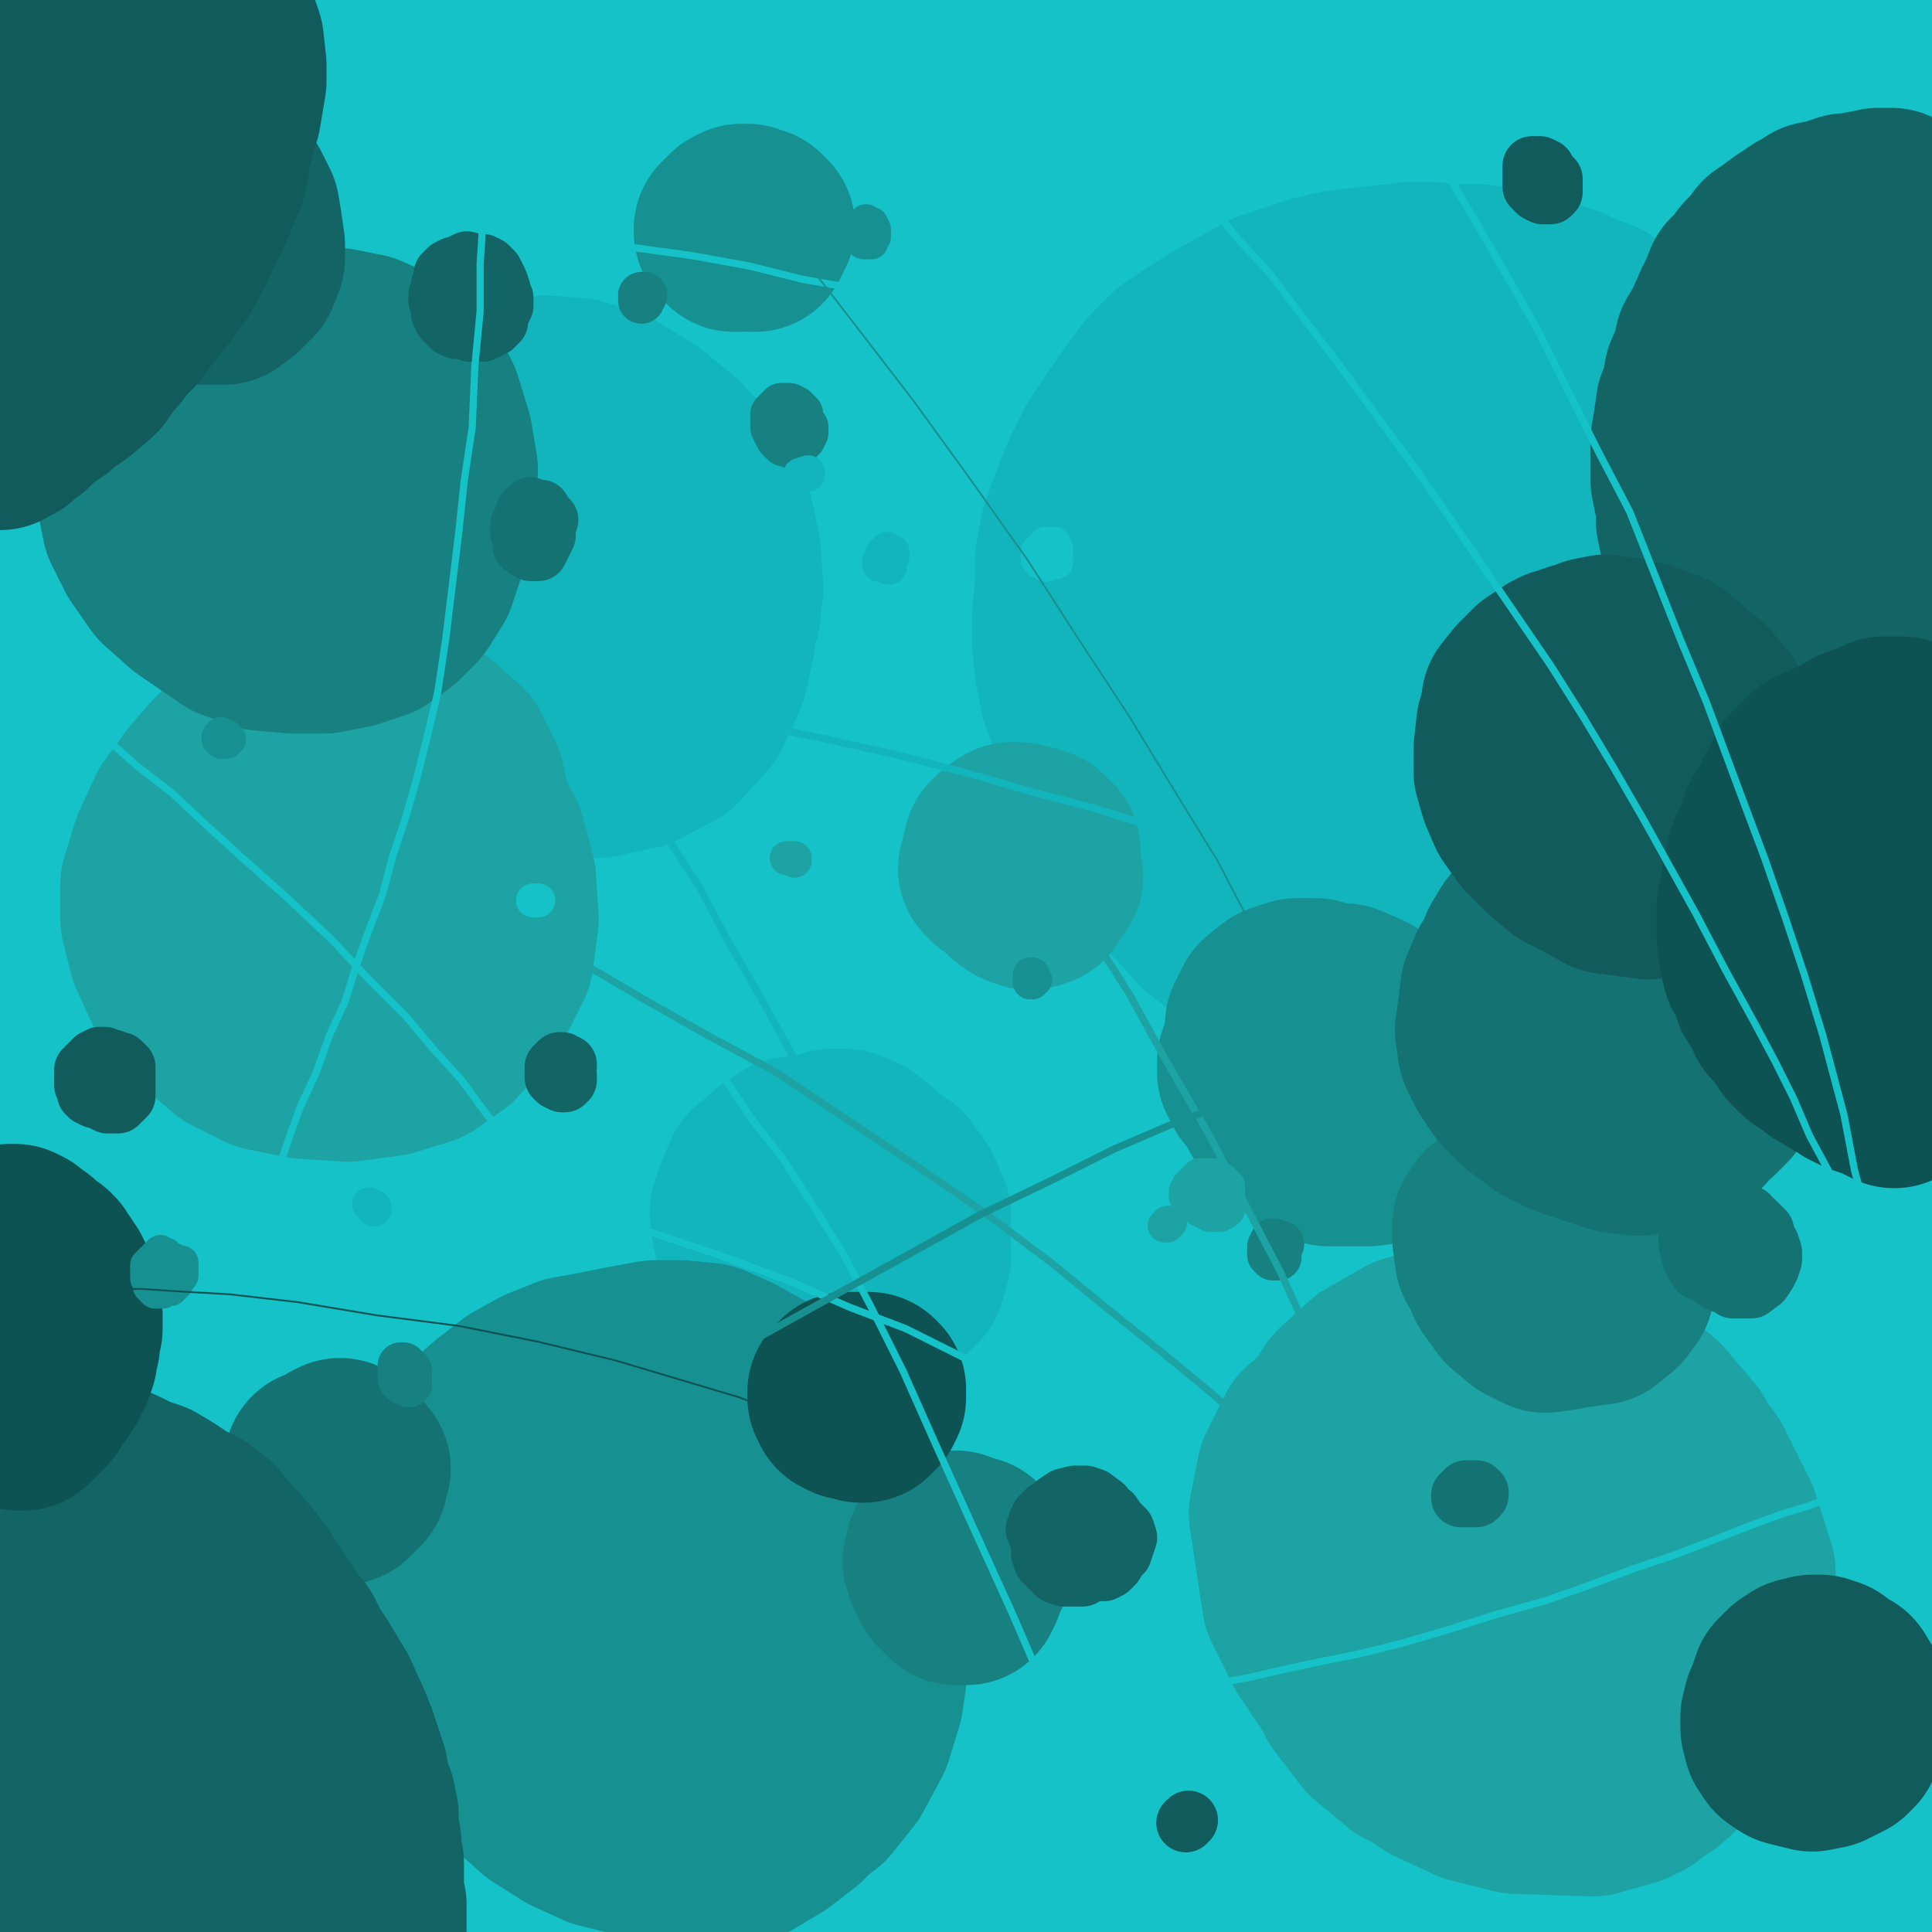<?xml version="1.0" standalone="yes"?><svg width="1080px" height="1080px" xmlns="http://www.w3.org/2000/svg" version="1.1"><polyline points="1080,0 0,50 0,150 1080,250 1080,400 0,500 0,700 1080,800 1080,900 0,1080 1080,1080 " fill="none" stroke="#15c2c8" stroke-width="400px" stroke-linecap="round" stroke-linejoin="round" /><polyline points="952.449,246.269 953.926,243.314 952.449,237.404 949.494,231.494 945.062,225.585 940.629,219.675 937.674,212.288 933.242,207.856 927.332,201.946 922.9,197.514 915.513,191.604 908.126,185.694 900.739,181.262 893.352,175.352 884.487,172.397 875.622,167.965 866.758,165.01 857.893,162.055 847.551,159.101 837.209,157.623 828.345,156.146 819.48,156.146 809.138,156.146 800.274,154.668 788.454,154.668 776.635,156.146 763.338,157.623 750.041,159.101 736.744,162.055 723.447,166.488 710.15,170.92 696.854,178.307 683.557,185.694 671.737,193.081 658.441,201.946 648.098,212.288 639.234,224.107 628.892,238.882 620.027,252.179 612.64,266.953 606.731,281.727 600.821,297.979 597.866,314.231 597.866,329.005 596.389,343.779 596.389,358.553 597.866,373.328 600.821,388.102 606.731,404.354 611.163,419.128 618.55,435.38 625.937,448.676 633.324,463.451 640.711,475.27 651.053,488.567 662.873,500.387 674.692,513.683 687.989,524.025 699.808,534.367 713.105,543.232 726.402,550.619 739.699,558.006 752.996,565.393 764.815,569.826 778.112,572.78 791.409,575.735 804.706,575.735 818.003,575.735 832.777,575.735 846.074,572.78 859.371,569.826 872.668,566.871 885.964,560.961 899.261,556.529 912.558,549.142 924.378,541.754 933.242,532.89 943.584,522.548 952.449,512.206 959.836,501.864 965.746,492.999 973.133,479.702 979.042,464.928 984.952,450.154 989.384,435.38 993.817,420.605 995.294,407.308 996.771,392.534 995.294,376.283 992.339,361.508 989.384,348.211 986.429,334.914 980.52,320.14 974.61,305.366 962.791,284.682 953.926,268.43 945.062,255.133 934.72,241.837 922.9,230.017 909.603,218.198 894.829,207.856 880.055,200.469 865.28,194.559 849.029,190.126 832.777,188.649 816.525,185.694 798.796,184.217 782.544,185.694 766.293,190.126 750.041,194.559 735.267,201.946 723.447,210.81 711.628,222.63 701.286,237.404 692.421,252.179 683.557,268.43 676.17,287.637 671.737,308.321 671.737,329.005 671.737,352.644 674.692,373.328 679.125,394.012 685.034,413.218 707.196,456.064 721.97,475.27 739.699,491.522 755.951,503.341 775.157,513.683 794.364,521.071 813.57,525.503 850.506,525.503 887.442,510.728 905.171,500.387 919.945,490.045 942.107,459.019 948.016,439.812 952.449,416.173 952.449,392.534 949.494,367.418 942.107,340.824 928.81,314.231 914.036,289.114 894.829,268.43 875.622,250.701 831.3,228.54 809.138,224.107 786.977,222.63 764.815,227.062 744.131,234.449 710.15,262.521 696.854,283.204 685.034,305.366 680.602,330.482 679.125,357.076 689.466,404.354 701.286,425.038 716.06,441.289 733.789,454.586 755.951,464.928 779.59,472.315 822.435,478.225 840.164,473.793 853.461,464.928 862.326,450.154 868.235,430.947 868.235,377.76 859.371,351.166 846.074,327.527 828.345,305.366 810.616,289.114 776.635,274.34 760.383,277.295 745.609,284.682 733.789,296.501 717.538,336.392 716.06,358.553 719.015,382.192 726.402,405.831 754.473,445.722 770.725,459.019 791.409,466.406 813.57,466.406 832.777,461.973 850.506,447.199 869.713,402.876 860.848,358.553 829.822,323.095 789.932,308.321 770.725,306.843 754.473,312.753 730.835,340.824 724.925,358.553 726.402,394.012 735.267,407.308 747.086,417.651 763.338,422.083 781.067,422.083 797.319,417.651 809.138,405.831 816.525,377.76 809.138,365.94 800.274,355.599 786.977,351.166 761.861,355.599 744.131,374.805 741.177,385.147 741.177,392.534 745.609,401.399 754.473,407.308 766.293,408.786 779.59,407.308 791.409,401.399 801.751,388.102 795.841,367.418 792.886,360.031 " fill="none" stroke="#12b5bc" stroke-width="106px" stroke-linecap="round" stroke-linejoin="round" /><polyline points="354.09,250.701 348.181,244.791 339.316,240.359 328.974,235.927 317.155,232.972 302.38,230.017 287.606,230.017 272.832,234.449 259.535,240.359 246.238,247.746 235.896,258.088 227.031,269.908 221.122,283.204 219.644,299.456 219.644,314.231 224.077,329.005 232.941,343.779 243.283,357.076 256.58,367.418 275.787,376.283 296.471,382.192 317.155,382.192 337.839,382.192 358.523,380.715 374.774,377.76 388.071,371.85 398.413,361.508 404.323,346.734 407.278,329.005 405.8,308.321 401.368,287.637 391.026,266.953 376.252,250.701 360,237.404 340.793,225.585 323.064,219.675 305.335,218.198 289.083,222.63 274.309,231.494 261.012,244.791 250.67,259.566 244.761,275.817 240.328,293.546 238.851,314.231 243.283,334.914 250.67,354.121 262.49,370.373 277.264,383.67 294.993,392.534 312.722,396.966 331.929,396.966 352.613,394.012 370.342,389.579 385.116,382.192 395.458,373.328 405.8,342.302 404.323,321.618 398.413,300.934 386.594,281.727 368.865,265.475 348.181,252.179 327.497,243.314 305.335,240.359 284.651,241.837 266.922,250.701 255.103,265.475 246.238,283.204 240.328,303.889 238.851,326.05 243.283,346.734 252.148,367.418 266.922,388.102 283.174,407.308 299.425,419.128 315.677,426.515 334.884,426.515 355.568,420.605 374.774,407.308 389.549,386.625 398.413,360.031 399.891,337.869 396.936,315.708 389.549,296.501 379.207,280.25 362.955,266.953 343.748,255.133 323.064,247.746 302.38,244.791 284.651,249.224 268.399,258.088 252.148,271.385 241.806,289.114 232.941,309.798 229.986,330.482 231.464,351.166 237.374,370.373 247.715,386.625 259.535,399.921 275.787,410.263 296.471,414.696 321.587,416.173 345.226,411.741 367.387,402.876 382.161,392.534 392.503,377.76 396.936,358.553 396.936,334.914 389.549,311.276 377.729,287.637 360,268.43 339.316,255.133 317.155,247.746 294.993,246.269 271.354,252.179 247.715,265.475 231.464,280.25 219.644,297.979 215.212,317.185 215.212,339.347 221.122,360.031 229.986,379.237 244.761,395.489 261.012,408.786 280.219,419.128 303.858,423.56 327.497,423.56 349.658,414.696 370.342,396.966 386.594,374.805 395.458,352.644 398.413,331.96 396.936,312.753 386.594,295.024 370.342,278.772 349.658,263.998 326.019,255.133 302.38,253.656 278.741,255.133 256.58,263.998 237.374,275.817 224.077,292.069 213.735,311.276 210.78,331.96 213.735,354.121 221.122,374.805 234.419,392.534 252.148,408.786 275.787,420.605 303.858,426.515 331.929,426.515 355.568,422.083 374.774,411.741 389.549,395.489 398.413,376.283 402.845,357.076 401.368,333.437 393.981,308.321 380.684,284.682 362.955,265.475 340.793,249.224 318.632,237.404 296.471,235.927 278.741,238.882 261.012,250.701 244.761,268.43 232.941,286.159 227.031,303.889 227.031,323.095 235.896,342.302 252.148,360.031 269.877,373.328 290.561,379.237 309.767,380.715 326.019,374.805 337.839,365.94 345.226,351.166 343.748,333.437 320.109,305.366 302.38,297.979 284.651,295.024 269.877,296.501 258.058,299.456 249.193,305.366 246.238,312.753 250.67,329.005 271.354,342.302 284.651,342.302 305.335,334.914 308.29,330.482 306.813,324.572 302.38,318.663 294.993,315.708 286.129,315.708 271.354,320.14 " fill="none" stroke="#12b5bc" stroke-width="106px" stroke-linecap="round" stroke-linejoin="round" /><polyline points="491.491,661.426 492.969,659.949 491.491,654.039 487.059,648.129 479.672,642.22 472.284,639.265 464.897,639.265 456.033,642.22 447.168,649.607 439.781,658.471 432.394,668.813 430.916,677.678 432.394,685.065 438.304,693.929 445.691,702.794 456.033,707.226 466.375,708.704 478.194,708.704 488.536,705.749 495.923,699.839 503.31,692.452 506.265,682.11 506.265,673.246 503.31,664.381 497.401,658.471 488.536,652.562 475.239,649.607 458.988,648.129 445.691,648.129 432.394,651.084 423.529,658.471 419.097,668.813 416.142,677.678 417.62,688.02 422.052,698.362 429.439,707.226 439.781,716.091 453.078,720.523 466.375,722.001 481.149,719.046 494.446,713.136 506.265,702.794 512.175,690.975 512.175,679.155 507.743,668.813 500.356,658.471 488.536,651.084 475.239,646.652 458.988,645.174 444.213,646.652 432.394,651.084 425.007,658.471 419.097,670.291 417.62,682.11 419.097,693.929 425.007,704.271 435.349,714.614 448.646,722.001 463.42,724.956 478.194,726.433 491.491,724.956 501.833,720.523 509.22,713.136 512.175,702.794 512.175,689.497 506.265,676.2 497.401,664.381 488.536,654.039 476.717,646.652 466.375,642.22 454.555,642.22 442.736,643.697 433.871,649.607 426.484,659.949 422.052,671.768 420.575,686.542 423.529,702.794 429.439,716.091 436.826,727.91 445.691,736.775 454.555,741.207 464.897,741.207 476.717,735.298 490.014,724.956 497.401,708.704 498.878,692.452 494.446,679.155 485.581,668.813 473.762,659.949 460.465,655.516 445.691,655.516 432.394,658.471 425.007,664.381 422.052,674.723 422.052,686.542 425.007,695.407 429.439,701.317 438.304,704.271 448.646,707.226 458.988,707.226 469.33,705.749 " fill="none" stroke="#12b5bc" stroke-width="106px" stroke-linecap="round" stroke-linejoin="round" /><polyline points="249.193,544.709 258.058,537.322 263.967,526.98 266.922,512.206 269.877,494.477 268.399,473.793 266.922,454.586 262.49,436.857 255.103,422.083 241.806,410.263 227.031,399.921 210.78,392.534 191.573,391.057 170.889,395.489 151.683,404.354 133.953,417.651 123.612,427.993 113.269,439.812 101.45,456.064 92.585,475.27 86.676,494.477 86.676,513.683 91.108,531.412 98.495,547.664 110.315,563.916 130.999,581.645 148.728,590.51 170.889,594.942 194.528,596.419 216.69,593.464 235.896,587.555 250.67,577.213 262.49,563.916 271.354,547.664 275.787,528.458 277.264,504.819 274.309,482.657 265.445,461.973 253.625,444.244 238.851,429.47 221.122,417.651 203.393,411.741 166.457,413.218 150.205,419.128 138.386,427.993 129.521,439.812 123.612,451.631 122.134,463.451 120.657,479.702 125.089,506.296 133.953,525.503 145.773,543.232 160.547,559.484 178.276,572.78 196.006,578.69 213.735,578.69 231.464,575.735 249.193,569.826 261.012,562.438 271.354,550.619 278.741,535.845 281.696,513.683 280.219,491.522 274.309,469.361 263.967,451.631 249.193,436.857 234.419,425.038 216.69,419.128 197.483,416.173 179.754,417.651 164.98,422.083 153.16,430.947 145.773,444.244 139.863,460.496 138.386,481.18 141.341,500.387 148.728,522.548 159.07,543.232 172.367,560.961 185.663,572.78 198.96,577.213 216.69,577.213 237.374,569.826 255.103,558.006 263.967,546.187 269.877,529.935 271.354,510.728 268.399,490.045 259.535,469.361 246.238,453.109 229.986,439.812 212.257,430.947 193.051,429.47 173.844,432.425 159.07,439.812 145.773,450.154 136.908,463.451 130.999,476.748 129.521,491.522 133.953,507.774 142.818,524.025 156.115,540.277 170.889,550.619 187.141,556.529 203.393,558.006 218.167,553.574 229.986,544.709 235.896,529.935 237.374,510.728 229.986,491.522 218.167,473.793 203.393,461.973 188.618,454.586 173.844,454.586 160.547,457.541 150.205,463.451 144.296,472.315 144.296,481.18 145.773,491.522 154.637,501.864 166.457,509.251 179.754,512.206 193.051,510.728 203.393,506.296 209.302,498.909 209.302,491.522 204.87,484.135 197.483,478.225 187.141,473.793 175.321,472.315 164.98,473.793 157.592,476.748 154.637,479.702 154.637,482.657 157.592,485.612 164.98,487.09 172.367,488.567 181.231,485.612 190.096,479.702 193.051,475.27 193.051,472.315 " fill="none" stroke="#1da3a4" stroke-width="106px" stroke-linecap="round" stroke-linejoin="round" /><polyline points="583.092,479.702 584.569,478.225 584.569,475.27 580.137,470.838 575.705,469.361 569.795,467.883 565.362,467.883 560.93,470.838 557.975,475.27 556.498,481.18 555.02,485.612 557.975,488.567 562.408,491.522 566.84,492.999 572.75,492.999 578.659,490.045 581.614,487.09 583.092,484.135 583.092,479.702 580.137,475.27 575.705,470.838 569.795,469.361 565.362,467.883 560.93,470.838 557.975,473.793 556.498,479.702 557.975,485.612 562.408,491.522 566.84,495.954 571.272,498.909 575.705,500.387 580.137,498.909 586.047,490.045 584.569,487.09 580.137,482.657 " fill="none" stroke="#1da3a4" stroke-width="106px" stroke-linecap="round" stroke-linejoin="round" /><polyline points="940.629,875.653 946.539,871.221 946.539,863.834 942.107,850.537 933.242,834.285 919.945,818.034 905.171,803.259 888.919,788.485 868.235,775.188 849.029,766.323 828.345,761.891 806.183,761.891 785.499,766.323 764.815,775.188 732.312,803.259 721.97,823.943 717.538,846.105 724.925,894.86 736.744,918.499 751.519,940.66 766.293,961.344 782.544,976.118 801.751,989.415 823.912,999.757 847.551,1005.667 890.397,1007.144 911.081,1001.235 927.332,990.893 943.584,976.118 956.881,959.867 964.268,945.092 971.655,924.408 973.133,878.608 964.268,850.537 949.494,820.988 930.287,800.304 884.487,766.323 859.371,755.981 834.254,750.072 809.138,748.594 788.454,754.504 767.77,766.323 751.519,781.098 738.222,801.782 729.357,823.943 724.925,872.698 730.835,896.337 741.177,919.976 752.996,939.183 767.77,955.434 785.499,968.731 807.661,980.551 831.3,990.893 878.577,1004.189 897.784,1004.189 916.99,998.28 933.242,984.983 948.016,965.776 958.358,943.615 962.791,927.363 964.268,902.247 952.449,829.853 940.629,807.692 924.378,788.485 905.171,772.233 884.487,761.891 862.326,758.936 838.687,761.891 813.57,769.278 791.409,781.098 772.202,795.872 755.951,815.079 744.131,834.285 735.267,854.969 732.312,875.653 735.267,897.815 742.654,921.453 754.473,946.57 769.248,965.776 786.977,980.551 807.661,990.893 828.345,995.325 851.984,996.802 872.668,992.37 888.919,983.505 903.694,970.209 915.513,953.957 924.378,931.795 930.287,905.202 933.242,878.608 928.81,853.492 919.945,829.853 903.694,807.692 884.487,788.485 862.326,775.188 838.687,770.756 816.525,772.233 795.841,779.62 779.59,792.917 766.293,810.646 755.951,831.33 751.519,854.969 751.519,878.608 757.428,902.247 769.248,924.408 785.499,943.615 804.706,958.389 828.345,967.254 851.984,971.686 871.19,971.686 887.442,968.731 900.739,959.867 911.081,943.615 916.99,917.021 918.468,888.95 912.558,863.834 902.216,841.672 887.442,822.466 869.713,807.692 849.029,797.35 828.345,794.395 810.616,797.35 795.841,809.169 782.544,829.853 773.68,853.492 769.248,877.131 770.725,900.769 781.067,922.931 794.364,943.615 812.093,955.434 831.3,959.867 850.506,958.389 866.758,951.002 878.577,939.183 885.964,922.931 885.964,903.724 880.055,884.518 869.713,869.744 857.893,857.924 844.596,850.537 831.3,849.059 820.958,853.492 815.048,862.356 813.57,874.176 815.048,885.995 820.958,897.815 831.3,906.679 843.119,911.111 854.938,911.111 863.803,906.679 869.713,897.815 871.19,887.473 868.235,877.131 860.848,865.311 850.506,856.447 838.687,852.014 828.345,852.014 818.003,856.447 812.093,863.834 810.616,872.698 810.616,881.563 815.048,888.95 822.435,893.382 831.3,894.86 840.164,891.905 846.074,888.95 847.551,884.518 841.642,872.698 " fill="none" stroke="#1da3a4" stroke-width="106px" stroke-linecap="round" stroke-linejoin="round" /><polyline points="456.033,980.551 457.51,983.505 458.988,982.028 461.942,980.551 466.375,977.596 469.33,973.163 473.762,964.299 478.194,953.957 482.627,943.615 485.581,931.795 487.059,918.499 488.536,905.202 490.014,890.428 488.536,875.653 485.581,862.356 481.149,847.582 475.239,831.33 467.852,818.034 457.51,804.737 447.168,792.917 435.349,782.575 422.052,772.233 408.755,764.846 395.458,758.936 380.684,757.459 365.91,757.459 349.658,760.414 334.884,763.369 318.632,766.323 303.858,772.233 290.561,779.62 277.264,789.962 265.445,800.304 253.625,812.124 243.283,825.421 235.896,838.717 229.986,853.492 228.509,869.744 228.509,885.995 232.941,902.247 235.896,915.544 241.806,930.318 250.67,945.092 261.012,961.344 274.309,977.596 289.083,993.847 303.858,1007.144 320.109,1017.486 336.361,1024.873 354.09,1029.306 370.342,1033.738 388.071,1036.693 402.845,1036.693 417.62,1032.261 432.394,1023.396 445.691,1013.054 456.033,1001.235 463.42,983.505 467.852,962.822 470.807,942.138 472.284,919.976 470.807,896.337 467.852,874.176 463.42,853.492 456.033,834.285 445.691,816.556 432.394,801.782 419.097,789.962 405.8,781.098 389.549,775.188 373.297,772.233 355.568,772.233 337.839,773.711 321.587,778.143 306.813,784.053 294.993,792.917 284.651,804.737 275.787,816.556 268.399,831.33 262.49,849.059 258.058,865.311 255.103,884.518 255.103,903.724 258.058,921.453 265.445,939.183 274.309,956.912 286.129,973.163 300.903,989.415 321.587,1001.235 342.271,1011.577 361.477,1018.964 380.684,1021.919 398.413,1023.396 416.142,1020.441 432.394,1010.099 445.691,998.28 456.033,984.983 461.942,971.686 466.375,953.957 467.852,933.273 466.375,911.111 461.942,890.428 456.033,872.698 445.691,853.492 432.394,837.24 417.62,823.943 398.413,813.601 379.207,807.692 360,806.214 342.271,807.692 323.064,810.646 308.29,818.034 296.471,828.375 286.129,841.672 277.264,856.447 272.832,871.221 271.354,888.95 274.309,908.157 281.696,928.841 290.561,948.047 300.903,964.299 314.2,979.073 331.929,993.847 352.613,1004.189 374.774,1010.099 395.458,1014.532 414.665,1018.964 429.439,1018.964 444.213,1013.054 457.51,1002.712 469.33,987.938 479.672,968.731 485.581,949.525 488.536,928.841 488.536,908.157 482.627,884.518 475.239,863.834 461.942,846.105 447.168,831.33 429.439,819.511 411.71,810.646 392.503,806.214 373.297,807.692 352.613,812.124 334.884,822.466 318.632,834.285 305.335,850.537 294.993,868.266 289.083,887.473 287.606,906.679 292.038,927.363 300.903,948.047 317.155,968.731 336.361,986.46 358.523,996.802 380.684,999.757 405.8,998.28 426.484,990.893 441.259,979.073 451.601,962.822 454.555,942.138 451.601,918.499 445.691,893.382 433.871,874.176 417.62,856.447 399.891,843.15 380.684,837.24 361.477,835.763 345.226,843.15 330.451,854.969 318.632,872.698 312.722,893.382 311.245,914.066 314.2,931.795 323.064,949.525 336.361,964.299 354.09,973.163 374.774,974.641 395.458,970.209 414.665,959.867 426.484,948.047 432.394,931.795 430.916,914.066 422.052,896.337 407.278,880.086 391.026,868.266 371.819,862.356 354.09,862.356 339.316,866.789 328.974,875.653 321.587,885.995 320.109,897.815 324.542,909.634 334.884,919.976 346.703,928.841 362.955,931.795 379.207,931.795 395.458,924.408 408.755,912.589 416.142,899.292 416.142,885.995 411.71,872.698 402.845,863.834 392.503,856.447 377.729,854.969 360,856.447 349.658,860.879 334.884,874.176 328.974,885.995 326.019,905.202 327.497,919.976 334.884,936.228 343.748,949.525 354.09,958.389 362.955,961.344 374.774,958.389 383.639,948.047 " fill="none" stroke="#179091" stroke-width="106px" stroke-linecap="round" stroke-linejoin="round" /><polyline points="724.925,589.032 726.402,589.032 724.925,587.555 720.492,584.6 716.06,583.122 710.15,581.645 707.196,581.645 704.241,583.122 702.763,584.6 701.286,589.032 699.808,593.464 699.808,599.374 702.763,605.284 707.196,609.716 710.15,611.194 714.583,611.194 719.015,611.194 721.97,611.194 724.925,608.239 727.88,599.374 726.402,593.464 724.925,589.032 721.97,587.555 719.015,586.077 716.06,584.6 713.105,586.077 711.628,590.51 710.15,594.942 710.15,599.374 713.105,609.716 717.538,612.671 721.97,615.626 729.357,615.626 735.267,614.148 742.654,609.716 752.996,599.374 754.473,593.464 755.951,586.077 754.473,580.168 750.041,575.735 744.131,571.303 736.744,569.826 727.88,569.826 719.015,572.78 711.628,577.213 705.718,583.122 704.241,600.852 705.718,608.239 710.15,612.671 716.06,617.103 723.447,618.581 732.312,618.581 741.177,617.103 748.564,614.148 754.473,611.194 757.428,606.761 758.906,589.032 755.951,580.168 750.041,574.258 741.177,566.871 732.312,562.438 724.925,560.961 710.15,566.871 704.241,587.555 702.763,597.897 711.628,617.103 720.492,624.49 730.835,628.923 748.564,627.445 763.338,617.103 767.77,611.194 770.725,593.464 761.861,572.78 745.609,558.006 735.267,555.051 724.925,555.051 716.06,558.006 708.673,563.916 704.241,572.78 702.763,593.464 705.718,603.806 713.105,612.671 730.835,627.445 739.699,630.4 760.383,628.923 769.248,627.445 776.635,623.013 782.544,606.761 779.59,596.419 767.77,575.735 760.383,569.826 742.654,562.438 732.312,562.438 716.06,571.303 708.673,590.51 708.673,602.329 711.628,614.148 724.925,631.878 744.131,637.787 755.951,637.787 776.635,633.355 788.454,621.536 789.932,611.194 789.932,597.897 785.499,584.6 781.067,575.735 772.202,568.348 761.861,562.438 751.519,558.006 732.312,559.484 716.06,569.826 711.628,578.69 710.15,589.032 710.15,600.852 719.015,623.013 724.925,631.878 732.312,639.265 742.654,643.697 764.815,643.697 776.635,642.22 788.454,628.923 789.932,615.626 788.454,602.329 778.112,580.168 767.77,572.78 757.428,566.871 747.086,563.916 724.925,568.348 717.538,575.735 711.628,583.122 707.196,590.51 705.718,599.374 707.196,608.239 711.628,618.581 720.492,628.923 729.357,636.31 752.996,642.22 775.157,637.787 781.067,631.878 784.022,614.148 779.59,600.852 772.202,590.51 754.473,580.168 748.564,578.69 " fill="none" stroke="#179091" stroke-width="106px" stroke-linecap="round" stroke-linejoin="round" /><polyline points="423.529,126.597 425.007,126.597 425.007,126.597 423.529,126.597 423.529,125.12 422.052,123.642 420.575,123.642 417.62,122.165 414.665,122.165 411.71,123.642 408.755,126.597 407.278,128.075 407.278,129.552 408.755,131.029 410.233,132.507 413.187,132.507 414.665,131.029 416.142,129.552 417.62,128.075 417.62,128.075 416.142,126.597 414.665,126.597 413.187,126.597 413.187,128.075 414.665,129.552 416.142,131.029 419.097,132.507 420.575,132.507 422.052,132.507 423.529,128.075 " fill="none" stroke="#179091" stroke-width="106px" stroke-linecap="round" stroke-linejoin="round" /><polyline points="221.122,227.062 216.69,218.198 209.302,207.856 200.438,200.469 190.096,194.559 179.754,191.604 166.457,191.604 151.683,191.604 136.908,194.559 113.269,201.946 99.973,209.333 89.631,221.153 82.243,234.449 76.334,247.746 73.379,261.043 73.379,277.295 76.334,292.069 83.721,306.843 94.063,321.618 107.36,333.437 130.999,349.689 147.25,355.599 164.98,357.076 181.231,357.076 196.006,354.121 209.302,349.689 219.644,342.302 228.509,333.437 235.896,321.618 240.328,308.321 241.806,290.592 241.806,272.863 237.374,256.611 229.986,240.359 219.644,225.585 206.347,212.288 193.051,200.469 178.276,191.604 162.025,187.172 147.25,185.694 132.476,188.649 123.612,193.081 113.269,200.469 104.405,210.81 97.018,224.107 92.585,238.882 92.585,253.656 97.018,269.908 104.405,286.159 117.702,305.366 132.476,324.572 145.773,334.914 159.07,340.824 172.367,343.779 188.618,342.302 201.915,339.347 215.212,333.437 227.031,324.572 235.896,314.231 241.806,302.411 244.761,290.592 244.761,275.817 241.806,261.043 235.896,244.791 227.031,230.017 213.735,219.675 198.96,209.333 182.709,201.946 166.457,197.514 150.205,197.514 135.431,197.514 123.612,201.946 114.747,207.856 107.36,218.198 104.405,234.449 102.927,252.179 105.882,269.908 110.315,289.114 123.612,314.231 138.386,330.482 153.16,342.302 167.934,348.211 182.709,348.211 196.006,342.302 210.78,330.482 224.077,320.14 232.941,308.321 235.896,296.501 237.374,280.25 237.374,263.998 232.941,247.746 225.554,232.972 215.212,218.198 200.438,206.378 184.186,197.514 167.934,193.081 153.16,193.081 138.386,194.559 126.566,200.469 120.657,206.378 111.792,216.72 105.882,231.494 104.405,247.746 107.36,266.953 114.747,286.159 132.476,312.753 144.296,324.572 159.07,333.437 173.844,337.869 188.618,337.869 203.393,333.437 216.69,323.095 228.509,309.798 238.851,295.024 244.761,278.772 247.715,262.521 244.761,244.791 238.851,225.585 229.986,212.288 216.69,200.469 203.393,194.559 188.618,191.604 172.367,191.604 156.115,194.559 141.341,198.991 129.521,206.378 122.134,224.107 122.134,244.791 125.089,268.43 130.999,286.159 139.863,305.366 153.16,323.095 167.934,336.392 181.231,345.257 194.528,349.689 206.347,346.734 219.644,339.347 231.464,327.527 238.851,311.276 241.806,295.024 240.328,278.772 234.419,261.043 225.554,243.314 213.735,228.54 197.483,216.72 181.231,209.333 162.025,206.378 145.773,210.81 132.476,219.675 123.612,230.017 117.702,241.837 114.747,259.566 114.747,278.772 122.134,302.411 132.476,317.185 145.773,327.527 182.709,336.392 200.438,331.96 215.212,321.618 228.509,308.321 235.896,295.024 237.374,280.25 234.419,261.043 213.735,231.494 196.006,219.675 175.321,213.765 156.115,212.288 126.566,222.63 119.179,230.017 113.269,241.837 108.837,255.133 110.315,269.908 117.702,286.159 135.431,300.934 " fill="none" stroke="#178081" stroke-width="106px" stroke-linecap="round" stroke-linejoin="round" /><polyline points="856.416,701.317 860.848,698.362 860.848,693.929 857.893,688.02 853.461,682.11 849.029,679.155 844.596,677.678 840.164,677.678 834.254,680.633 831.3,685.065 831.3,692.452 832.777,702.794 837.209,710.181 844.596,716.091 850.506,719.046 856.416,720.523 862.326,719.046 865.28,716.091 866.758,710.181 866.758,704.271 865.28,698.362 860.848,692.452 856.416,689.497 851.984,688.02 846.074,688.02 841.642,690.975 840.164,695.407 838.687,701.317 841.642,710.181 844.596,719.046 850.506,724.956 854.938,727.91 860.848,729.388 865.28,727.91 869.713,723.478 874.145,714.614 875.622,704.271 875.622,693.929 874.145,685.065 869.713,677.678 863.803,671.768 859.371,668.813 853.461,668.813 847.551,671.768 841.642,679.155 838.687,688.02 837.209,698.362 838.687,707.226 843.119,716.091 849.029,723.478 854.938,726.433 862.326,727.91 869.713,724.956 875.622,720.523 880.055,713.136 883.01,705.749 884.487,695.407 883.01,686.542 880.055,677.678 874.145,671.768 865.28,668.813 856.416,668.813 849.029,671.768 841.642,677.678 835.732,685.065 834.254,693.929 834.254,704.271 838.687,714.614 846.074,724.956 854.938,732.343 863.803,736.775 874.145,735.298 883.01,730.865 891.874,723.478 899.261,713.136 900.739,705.749 899.261,692.452 896.306,685.065 890.397,674.723 883.01,670.291 874.145,668.813 865.28,668.813 856.416,671.768 849.029,677.678 844.596,686.542 843.119,693.929 843.119,705.749 847.551,714.614 853.461,723.478 860.848,729.388 871.19,733.82 883.01,733.82 893.352,732.343 900.739,726.433 905.171,720.523 906.648,711.659 905.171,698.362 900.739,688.02 894.829,679.155 885.964,670.291 875.622,665.858 866.758,665.858 857.893,667.336 850.506,671.768 844.596,679.155 840.164,688.02 838.687,695.407 840.164,705.749 846.074,714.614 853.461,724.956 860.848,730.865 869.713,732.343 878.577,729.388 888.919,724.956 894.829,717.568 897.784,708.704 897.784,698.362 893.352,686.542 885.964,676.2 878.577,667.336 869.713,664.381 860.848,662.904 853.461,664.381 844.596,670.291 838.687,679.155 835.732,689.497 835.732,701.317 841.642,711.659 847.551,717.568 853.461,720.523 859.371,722.001 " fill="none" stroke="#178081" stroke-width="106px" stroke-linecap="round" stroke-linejoin="round" /><polyline points="541.724,875.653 544.678,875.653 546.156,875.653 546.156,874.176 546.156,874.176 546.156,871.221 544.678,869.744 543.201,866.789 540.246,866.789 535.814,865.311 532.859,865.311 529.904,866.789 528.427,868.266 526.949,871.221 526.949,872.698 528.427,875.653 531.382,880.086 535.814,883.04 537.291,884.518 538.769,884.518 540.246,883.04 540.246,880.086 541.724,877.131 540.246,872.698 538.769,869.744 535.814,866.789 532.859,865.311 531.382,865.311 528.427,865.311 525.472,866.789 525.472,869.744 523.995,872.698 525.472,877.131 528.427,883.04 531.382,885.995 534.337,888.95 538.769,888.95 540.246,888.95 541.724,885.995 543.201,881.563 543.201,877.131 543.201,872.698 540.246,868.266 537.291,865.311 534.337,863.834 532.859,863.834 529.904,866.789 528.427,869.744 528.427,872.698 529.904,875.653 531.382,877.131 532.859,878.608 532.859,878.608 " fill="none" stroke="#178081" stroke-width="106px" stroke-linecap="round" stroke-linejoin="round" /><polyline points="950.971,538.8 950.971,535.845 949.494,531.412 945.062,526.98 940.629,521.071 934.72,516.638 927.332,510.728 921.423,506.296 912.558,503.341 902.216,501.864 891.874,501.864 880.055,504.819 869.713,509.251 860.848,516.638 853.461,525.503 846.074,534.367 840.164,543.232 835.732,553.574 834.254,565.393 832.777,575.735 834.254,586.077 838.687,594.942 844.596,603.806 853.461,612.671 865.28,621.536 877.1,627.445 890.397,631.878 903.694,636.31 915.513,637.787 927.332,636.31 937.674,633.355 948.016,625.968 953.926,615.626 959.836,602.329 962.791,591.987 964.268,577.213 964.268,559.484 958.358,537.322 950.971,525.503 942.107,515.161 930.287,507.774 918.468,503.341 905.171,501.864 891.874,504.819 878.577,509.251 868.235,516.638 853.461,537.322 850.506,549.142 849.029,560.961 850.506,572.78 856.416,584.6 863.803,597.897 872.668,609.716 884.487,620.058 894.829,627.445 908.126,630.4 921.423,630.4 933.242,628.923 945.062,624.49 955.404,618.581 961.313,612.671 965.746,603.806 971.655,590.51 973.133,574.258 967.223,540.277 953.926,516.638 940.629,503.341 925.855,494.477 912.558,490.045 897.784,488.567 884.487,492.999 871.19,500.387 862.326,510.728 856.416,522.548 853.461,537.322 851.984,552.096 854.938,566.871 860.848,578.69 866.758,590.51 877.1,600.852 888.919,609.716 902.216,614.148 914.036,615.626 925.855,615.626 934.72,611.194 943.584,605.284 949.494,594.942 953.926,581.645 955.404,566.871 952.449,550.619 946.539,534.367 937.674,521.071 927.332,510.728 915.513,504.819 902.216,501.864 888.919,503.341 875.622,509.251 863.803,519.593 854.938,532.89 847.551,546.187 844.596,560.961 846.074,574.258 851.984,587.555 859.371,600.852 869.713,611.194 881.532,618.581 896.306,621.536 911.081,621.536 925.855,620.058 939.152,617.103 948.016,612.671 956.881,603.806 962.791,594.942 967.223,584.6 970.178,568.348 970.178,553.574 964.268,534.367 952.449,515.161 939.152,501.864 925.855,492.999 914.036,490.045 902.216,490.045 891.874,495.954 883.01,504.819 872.668,516.638 866.758,529.935 865.28,543.232 863.803,559.484 868.235,575.735 872.668,589.032 880.055,600.852 888.919,611.194 900.739,621.536 912.558,628.923 924.378,631.878 934.72,631.878 943.584,627.445 950.971,620.058 958.358,608.239 961.313,597.897 962.791,584.6 961.313,560.961 955.404,544.709 946.539,531.412 936.197,521.071 924.378,515.161 911.081,509.251 897.784,507.774 888.919,510.728 880.055,516.638 872.668,528.458 866.758,540.277 863.803,553.574 860.848,566.871 860.848,578.69 865.28,590.51 871.19,600.852 878.577,608.239 888.919,614.148 902.216,617.103 915.513,617.103 925.855,612.671 936.197,605.284 945.062,594.942 952.449,581.645 955.404,568.348 956.881,552.096 953.926,537.322 949.494,525.503 942.107,515.161 931.765,506.296 921.423,500.387 911.081,498.909 897.784,500.387 885.964,504.819 875.622,512.206 866.758,522.548 859.371,531.412 854.938,541.754 850.506,550.619 849.029,560.961 847.551,571.303 850.506,583.122 856.416,594.942 863.803,603.806 872.668,611.194 884.487,615.626 896.306,618.581 908.126,618.581 918.468,615.626 928.81,608.239 940.629,596.419 945.062,581.645 948.016,566.871 948.016,550.619 946.539,534.367 940.629,519.593 933.242,509.251 924.378,500.387 914.036,492.999 902.216,490.045 890.397,490.045 880.055,492.999 872.668,498.909 865.28,506.296 857.893,515.161 850.506,524.025 846.074,531.412 844.596,541.754 843.119,552.096 844.596,562.438 847.551,571.303 850.506,577.213 856.416,584.6 863.803,590.51 871.19,597.897 881.532,602.329 890.397,603.806 900.739,603.806 909.603,600.852 916.99,596.419 922.9,590.51 925.855,581.645 927.332,568.348 927.332,555.051 925.855,541.754 919.945,531.412 912.558,524.025 903.694,518.116 896.306,515.161 887.442,516.638 880.055,522.548 875.622,537.322 " fill="none" stroke="#147272" stroke-width="106px" stroke-linecap="round" stroke-linejoin="round" /><polyline points="190.096,816.556 193.051,819.511 194.528,820.988 194.528,822.466 194.528,822.466 194.528,822.466 194.528,820.988 194.528,818.034 194.528,815.079 193.051,813.601 191.573,813.601 190.096,812.124 187.141,813.601 185.663,816.556 184.186,818.034 182.709,822.466 182.709,826.898 184.186,829.853 185.663,832.808 185.663,832.808 188.618,832.808 191.573,832.808 194.528,829.853 197.483,826.898 197.483,823.943 198.96,820.988 197.483,819.511 196.006,818.034 191.573,818.034 187.141,818.034 184.186,818.034 181.231,819.511 178.276,822.466 178.276,825.421 176.799,826.898 176.799,829.853 178.276,831.33 182.709,832.808 187.141,832.808 190.096,831.33 193.051,829.853 194.528,826.898 194.528,825.421 193.051,822.466 190.096,820.988 185.663,819.511 178.276,818.034 " fill="none" stroke="#147272" stroke-width="106px" stroke-linecap="round" stroke-linejoin="round" /><polyline points="204.87,1052.945 204.87,1052.945 206.347,1052.945 206.347,1049.99 206.347,1045.557 206.347,1041.125 204.87,1036.693 204.87,1029.306 203.393,1021.919 203.393,1014.532 201.915,1007.144 198.96,999.757 197.483,990.893 194.528,982.028 191.573,973.163 188.618,965.776 181.231,949.525 176.799,942.138 172.367,934.75 166.457,925.886 162.025,917.021 156.115,909.634 150.205,900.769 144.296,891.905 139.863,884.518 133.953,877.131 126.566,868.266 120.657,862.356 116.224,856.447 108.837,850.537 99.973,846.105 91.108,840.195 83.721,835.763 74.856,832.808 65.992,828.375 61.559,826.898 57.127,823.943 51.218,820.988 45.308,818.034 39.398,815.079 33.488,812.124 27.579,810.646 21.669,807.692 17.237,806.214 14.282,804.737 12.804,804.737 11.327,803.259 9.85,803.259 9.85,803.259 9.85,803.259 8.372,803.259 8.372,803.259 8.372,803.259 8.372,803.259 8.372,803.259 8.372,803.259 8.372,804.737 9.85,806.214 12.804,807.692 17.237,810.646 27.579,816.556 33.488,819.511 40.876,822.466 49.74,826.898 60.082,834.285 67.469,840.195 74.856,844.627 82.243,849.059 89.631,852.014 95.54,856.447 102.927,862.356 108.837,868.266 114.747,874.176 125.089,884.518 130.999,891.905 142.818,906.679 147.25,914.066 154.637,921.453 159.07,928.841 164.98,936.228 169.412,943.615 175.321,951.002 179.754,956.912 182.709,962.822 187.141,970.209 191.573,977.596 194.528,984.983 196.006,993.847 197.483,1001.235 198.96,1008.622 201.915,1023.396 203.393,1029.306 203.393,1035.216 204.87,1041.125 204.87,1047.035 204.87,1051.467 206.347,1057.377 206.347,1060.332 207.825,1064.764 207.825,1072.151 207.825,1076.583 207.825,1078.061 207.825,1079.538 207.825,1079.538 207.825,1079.538 207.825,1079.538 207.825,1079.538 206.347,1076.583 204.87,1073.629 204.87,1069.196 201.915,1063.287 198.96,1054.422 194.528,1042.603 190.096,1029.306 184.186,1014.532 175.321,999.757 166.457,984.983 154.637,968.731 142.818,953.957 130.999,939.183 122.134,931.795 110.315,921.453 97.018,909.634 80.766,899.292 68.947,891.905 61.559,885.995 52.695,881.563 43.83,877.131 36.443,874.176 30.534,872.698 27.579,871.221 27.579,871.221 30.534,874.176 34.966,880.086 43.83,888.95 58.605,905.202 71.901,918.499 82.243,931.795 95.54,948.047 107.36,965.776 123.612,993.847 130.999,1011.577 136.908,1026.351 141.341,1041.125 145.773,1054.422 147.25,1066.242 148.728,1075.106 150.205,1079.538 150.205,1079.538 147.25,1076.583 142.818,1067.719 133.953,1054.422 125.089,1038.17 114.747,1023.396 99.973,1001.235 80.766,976.118 67.469,961.344 57.127,948.047 45.308,934.75 33.488,924.408 23.146,915.544 18.714,912.589 17.237,912.589 20.192,917.021 26.101,924.408 34.966,934.75 52.695,956.912 68.947,980.551 80.766,998.28 91.108,1016.009 99.973,1033.738 105.882,1048.512 108.837,1055.899 108.837,1058.854 105.882,1058.854 99.973,1054.422 89.631,1047.035 76.334,1033.738 67.469,1021.919 57.127,1010.099 45.308,995.325 32.011,980.551 21.669,967.254 14.282,959.867 9.85,955.434 9.85,956.912 12.804,962.822 18.714,974.641 26.101,990.893 37.921,1010.099 54.172,1044.08 64.514,1069.196 65.992,1076.583 65.992,1080 64.514,1079.538 61.559,1076.583 57.127,1072.151 51.218,1064.764 42.353,1055.899 32.011,1044.08 21.669,1035.216 14.282,1029.306 8.372,1026.351 6.895,1026.351 5.417,1030.783 6.895,1038.17 9.85,1049.99 14.282,1061.809 17.237,1072.151 20.192,1079.538 21.669,1080 23.146,1080 23.146,1079.538 21.669,1073.629 20.192,1066.242 17.237,1058.854 14.282,1051.467 11.327,1047.035 9.85,1047.035 8.372,1047.035 6.895,1048.512 6.895,1049.99 8.372,1052.945 8.372,1052.945 9.85,1052.945 9.85,1049.99 9.85,1042.603 " fill="none" stroke="#136465" stroke-width="106px" stroke-linecap="round" stroke-linejoin="round" /><polyline points="1055.869,113.3 1057.346,113.3 1057.346,113.3 1055.869,113.3 1054.391,113.3 1051.436,113.3 1049.959,113.3 1045.527,114.778 1042.572,114.778 1038.139,116.255 1032.23,116.255 1023.365,119.21 1015.978,120.687 1011.546,123.642 1008.591,125.12 1004.159,128.075 999.726,131.029 993.817,135.462 989.384,138.417 984.952,144.326 980.52,148.758 976.087,154.668 971.655,159.101 968.7,166.488 965.746,172.397 959.836,185.694 955.404,193.081 953.926,200.469 949.494,210.81 948.016,219.675 945.062,227.062 943.584,237.404 942.107,246.269 942.107,253.656 942.107,262.521 942.107,268.43 943.584,275.817 945.062,283.204 945.062,290.592 946.539,297.979 948.016,305.366 949.494,314.231 950.971,323.095 952.449,330.482 955.404,336.392 956.881,342.302 959.836,348.211 962.791,352.644 967.223,358.553 970.178,362.986 974.61,367.418 977.565,371.85 981.997,376.283 986.429,380.715 990.862,385.147 995.294,388.102 1001.204,392.534 1005.636,395.489 1011.546,398.444 1017.456,401.399 1021.888,404.354 1026.32,405.831 1032.23,408.786 1039.617,410.263 1045.527,411.741 1051.436,414.696 1057.346,414.696 1060.301,416.173 1064.733,417.651 1066.211,417.651 1067.688,417.651 1067.688,417.651 1066.211,416.173 1063.256,413.218 1057.346,408.786 1049.959,401.399 1042.572,392.534 1029.275,376.283 1017.456,361.508 1010.068,348.211 1002.681,334.914 996.771,320.14 992.339,305.366 990.862,292.069 990.862,277.295 993.817,262.521 996.771,249.224 1001.204,237.404 1004.159,222.63 1010.068,207.856 1015.978,194.559 1020.41,187.172 1023.365,179.785 1026.32,173.875 1029.275,167.965 1030.752,163.533 1032.23,162.055 1033.707,163.533 1035.185,167.965 1035.185,176.83 1036.662,191.604 1036.662,209.333 1036.662,231.494 1035.185,256.611 1035.185,283.204 1036.662,326.05 1038.139,339.347 1038.139,346.734 1038.139,349.689 1038.139,345.257 1036.662,334.914 1036.662,315.708 1036.662,290.592 1038.139,262.521 1039.617,232.972 1041.094,207.856 1041.094,188.649 1041.094,173.875 1041.094,165.01 1041.094,162.055 1041.094,163.533 1039.617,170.92 1038.139,184.217 1036.662,200.469 1035.185,221.153 1033.707,243.314 1033.707,265.475 1033.707,287.637 1033.707,306.843 1033.707,324.572 1033.707,336.392 1033.707,345.257 1033.707,348.211 " fill="none" stroke="#136465" stroke-width="106px" stroke-linecap="round" stroke-linejoin="round" /><polyline points="116.224,117.733 117.702,114.778 117.702,111.823 116.224,108.868 113.269,105.913 110.315,102.958 105.882,102.958 101.45,104.436 97.018,105.913 91.108,110.345 88.153,114.778 85.198,120.687 82.243,126.597 82.243,133.984 82.243,139.894 83.721,145.804 86.676,150.236 92.585,154.668 98.495,156.146 107.36,156.146 117.702,154.668 125.089,151.713 130.999,148.758 133.953,144.326 135.431,139.894 135.431,132.507 133.953,125.12 129.521,119.21 123.612,113.3 119.179,108.868 111.792,102.958 102.927,100.003 94.063,98.526 88.153,98.526 82.243,101.481 76.334,105.913 71.901,111.823 70.424,119.21 70.424,126.597 74.856,135.462 79.289,142.849 86.676,150.236 95.54,156.146 104.405,159.101 113.269,162.055 125.089,162.055 130.999,157.623 136.908,151.713 139.863,144.326 139.863,136.939 138.386,126.597 136.908,117.733 132.476,108.868 126.566,101.481 122.134,98.526 116.224,94.094 107.36,91.139 99.973,91.139 92.585,91.139 86.676,95.571 83.721,101.481 80.766,110.345 80.766,120.687 80.766,131.029 83.721,139.894 95.54,147.281 " fill="none" stroke="#136465" stroke-width="106px" stroke-linecap="round" stroke-linejoin="round" /><polyline points="39.398,18.745 37.921,18.745 37.921,18.745 37.921,18.745 37.921,21.7 37.921,24.655 37.921,29.087 37.921,33.519 37.921,39.429 37.921,45.339 37.921,51.248 37.921,55.681 37.921,61.59 36.443,67.5 36.443,73.41 36.443,77.842 36.443,83.752 36.443,89.661 36.443,95.571 36.443,101.481 33.488,107.391 32.011,114.778 27.579,120.687 23.146,126.597 18.714,133.984 12.804,139.894 8.372,145.804 3.94,150.236 0,154.668 0,159.101 0,162.055 0,163.533 0,165.01 0,166.488 0,167.965 0,167.965 0,167.965 0,166.488 0,163.533 0.985,157.623 5.417,151.713 9.85,144.326 12.804,135.462 15.759,126.597 18.714,117.733 21.669,108.868 24.624,98.526 27.579,88.184 29.056,79.319 32.011,71.932 33.488,63.068 33.488,55.681 33.488,48.293 32.011,40.906 29.056,33.519 26.101,27.609 23.146,23.177 21.669,18.745 20.192,14.313 18.714,12.835 17.237,11.358 17.237,9.88 17.237,9.88 17.237,9.88 18.714,9.88 20.192,9.88 24.624,12.835 " fill="none" stroke="#115b5c" stroke-width="106px" stroke-linecap="round" stroke-linejoin="round" /><polyline points="83.721,20.222 83.721,17.267 83.721,14.313 83.721,12.835 85.198,11.358 85.198,11.358 85.198,11.358 83.721,12.835 83.721,15.79 82.243,18.745 80.766,23.177 80.766,29.087 80.766,33.519 79.289,39.429 79.289,46.816 77.811,54.203 77.811,63.068 76.334,70.455 74.856,76.365 73.379,82.274 71.901,88.184 68.947,94.094 64.514,100.003 63.037,105.913 60.082,110.345 52.695,120.687 48.263,125.12 42.353,132.507 36.443,138.417 30.534,144.326 24.624,148.758 17.237,154.668 11.327,159.101 5.417,162.055 0,166.488 0,170.92 0,172.397 0,173.875 0,175.352 0,178.307 0,178.307 9.85,175.352 17.237,172.397 23.146,167.965 29.056,162.055 34.966,154.668 40.876,147.281 45.308,138.417 49.74,129.552 58.605,111.823 64.514,98.526 68.947,86.707 79.289,66.023 82.243,57.158 83.721,48.293 85.198,39.429 86.676,32.042 88.153,24.655 88.153,18.745 88.153,12.835 88.153,8.403 88.153,3.971 88.153,0 86.676,0 86.676,0 86.676,0 86.676,0 86.676,0 88.153,0 91.108,0 94.063,0 99.973,3.971 102.927,6.925 105.882,15.79 107.36,26.132 107.36,33.519 105.882,40.906 104.405,48.293 98.495,66.023 97.018,74.887 94.063,83.752 91.108,92.616 85.198,107.391 83.721,116.255 79.289,122.165 76.334,128.075 73.379,133.984 67.469,144.326 63.037,148.758 61.559,151.713 58.605,153.191 54.172,159.101 46.785,167.965 43.83,172.397 36.443,179.785 32.011,184.217 27.579,187.172 24.624,190.126 21.669,194.559 18.714,196.036 15.759,198.991 14.282,200.469 11.327,203.423 9.85,206.378 9.85,209.333 9.85,209.333 9.85,209.333 11.327,210.81 11.327,210.81 11.327,210.81 11.327,210.81 11.327,210.81 11.327,210.81 11.327,210.81 9.85,210.81 8.372,210.81 6.895,210.81 6.895,210.81 3.94,210.81 2.462,210.81 0.985,210.81 0,210.81 0,210.81 0,210.81 0,210.81 0,210.81 0,210.81 0,210.81 0,212.288 0,212.288 2.462,212.288 9.85,212.288 21.669,206.378 36.443,198.991 51.218,187.172 60.082,176.83 65.992,169.442 73.379,154.668 76.334,147.281 80.766,139.894 88.153,123.642 92.585,116.255 99.973,98.526 104.405,91.139 108.837,74.887 111.792,67.5 114.747,51.248 117.702,34.997 119.179,29.087 119.179,18.745 119.179,14.313 119.179,11.358 117.702,9.88 117.702,8.403 117.702,9.88 120.657,11.358 122.134,14.313 125.089,15.79 126.566,18.745 128.044,23.177 129.521,36.474 129.521,45.339 126.566,63.068 123.612,71.932 120.657,85.229 119.179,95.571 111.792,113.3 104.405,128.075 101.45,135.462 94.063,148.758 89.631,154.668 85.198,160.578 80.766,166.488 73.379,175.352 70.424,179.785 65.992,184.217 63.037,187.172 60.082,191.604 57.127,194.559 49.74,204.901 39.398,213.765 34.966,216.72 30.534,219.675 27.579,222.63 23.146,225.585 17.237,228.54 15.759,230.017 14.282,231.494 12.804,234.449 11.327,234.449 8.372,235.927 6.895,237.404 5.417,238.882 5.417,240.359 5.417,240.359 3.94,240.359 3.94,240.359 2.462,241.837 2.462,241.837 0.985,241.837 0.985,241.837 0,243.314 0,243.314 " fill="none" stroke="#115b5c" stroke-width="106px" stroke-linecap="round" stroke-linejoin="round" /><polyline points="949.494,407.308 949.494,405.831 948.016,401.399 945.062,395.489 940.629,391.057 934.72,385.147 928.81,377.76 921.423,371.85 914.036,367.418 906.648,364.463 897.784,362.986 890.397,364.463 883.01,367.418 875.622,371.85 871.19,379.237 866.758,386.625 862.326,395.489 857.893,404.354 856.416,413.218 857.893,422.083 860.848,432.425 863.803,441.289 866.758,447.199 872.668,454.586 880.055,461.973 887.442,469.361 896.306,473.793 905.171,476.748 912.558,476.748 921.423,476.748 930.287,475.27 936.197,472.315 943.584,469.361 949.494,463.451 953.926,454.586 958.358,444.244 959.836,436.857 961.313,427.993 959.836,411.741 956.881,401.399 950.971,389.579 942.107,380.715 931.765,371.85 919.945,367.418 908.126,364.463 894.829,364.463 881.532,367.418 869.713,371.85 860.848,377.76 853.461,385.147 847.551,392.534 846.074,401.399 844.596,410.263 844.596,420.605 847.551,430.947 851.984,439.812 857.893,448.676 866.758,457.541 877.1,464.928 887.442,472.315 899.261,478.225 909.603,479.702 919.945,481.18 930.287,481.18 939.152,478.225 948.016,475.27 953.926,470.838 959.836,463.451 962.791,456.064 965.746,447.199 968.7,435.38 968.7,423.56 965.746,411.741 958.358,396.966 949.494,386.625 939.152,379.237 928.81,371.85 916.99,367.418 905.171,364.463 893.352,364.463 883.01,367.418 872.668,370.373 863.803,376.283 856.416,382.192 851.984,388.102 847.551,396.966 844.596,408.786 843.119,419.128 843.119,430.947 846.074,441.289 850.506,451.631 857.893,461.973 866.758,470.838 877.1,479.702 888.919,485.612 899.261,491.522 911.081,492.999 921.423,494.477 930.287,491.522 942.107,485.612 949.494,479.702 956.881,469.361 959.836,461.973 962.791,456.064 965.746,445.722 965.746,435.38 964.268,422.083 956.881,408.786 949.494,398.444 937.674,391.057 925.855,383.67 911.081,377.76 897.784,373.328 884.487,373.328 872.668,376.283 862.326,383.67 851.984,392.534 844.596,405.831 843.119,419.128 846.074,439.812 " fill="none" stroke="#115b5c" stroke-width="106px" stroke-linecap="round" stroke-linejoin="round" /><polyline points="1023.365,946.57 1024.843,946.57 1026.32,946.57 1026.32,946.57 1026.32,945.092 1026.32,940.66 1024.843,937.705 1021.888,934.75 1017.456,933.273 1013.023,933.273 1007.114,934.75 1002.681,937.705 998.249,942.138 993.817,955.434 993.817,962.822 996.771,968.731 999.726,973.163 1002.681,976.118 1005.636,979.073 1008.591,980.551 1013.023,980.551 1017.456,979.073 1020.41,976.118 1023.365,974.641 1027.797,967.254 1027.797,962.822 1026.32,952.48 1023.365,945.092 1017.456,942.138 1013.023,940.66 1007.114,942.138 996.771,948.047 993.817,953.957 992.339,959.867 992.339,965.776 993.817,971.686 996.771,976.118 1001.204,979.073 1007.114,980.551 1013.023,982.028 1020.41,980.551 1029.275,976.118 1032.23,973.163 1035.185,967.254 1036.662,961.344 1036.662,953.957 1035.185,948.047 1030.752,940.66 1023.365,939.183 1015.978,939.183 1008.591,942.138 1004.159,946.57 998.249,962.822 998.249,968.731 999.726,974.641 1002.681,979.073 1004.159,979.073 " fill="none" stroke="#115b5c" stroke-width="106px" stroke-linecap="round" stroke-linejoin="round" /><polyline points="1064.733,411.741 1064.733,410.263 1063.256,408.786 1063.256,408.786 1060.301,408.786 1058.823,408.786 1055.869,408.786 1052.914,408.786 1049.959,410.263 1047.004,411.741 1042.572,413.218 1038.139,414.696 1033.707,417.651 1027.797,420.605 1017.456,425.038 1014.501,426.515 1008.591,432.425 1005.636,435.38 1004.159,439.812 1002.681,442.767 999.726,447.199 998.249,451.631 995.294,457.541 992.339,460.496 990.862,467.883 984.952,478.225 983.475,484.135 981.997,490.045 981.997,495.954 979.042,506.296 979.042,512.206 979.042,518.116 979.042,524.025 980.52,529.935 980.52,534.367 981.997,540.277 984.952,544.709 986.429,549.142 987.907,553.574 990.862,558.006 993.817,562.438 995.294,566.871 999.726,571.303 1002.681,575.735 1005.636,580.168 1010.068,584.6 1014.501,587.555 1018.933,590.51 1020.41,591.987 1023.365,593.464 1027.797,596.419 1030.752,597.897 1035.185,600.852 1041.094,603.806 1045.527,605.284 1049.959,606.761 1052.914,608.239 1055.869,609.716 1058.823,611.194 1058.823,611.194 1058.823,611.194 1058.823,611.194 1057.346,609.716 1054.391,608.239 1048.482,605.284 1044.049,599.374 1039.617,593.464 1033.707,586.077 1027.797,575.735 1021.888,562.438 1018.933,553.574 1017.456,544.709 1015.978,535.845 1015.978,526.98 1018.933,516.638 1020.41,509.251 1021.888,503.341 1024.843,495.954 1029.275,488.567 1033.707,478.225 1039.617,469.361 1044.049,460.496 1049.959,451.631 1054.391,447.199 1058.823,444.244 1060.301,442.767 1060.301,442.767 1060.301,447.199 1058.823,453.109 1055.869,461.973 1051.436,472.315 1048.482,485.612 1047.004,497.432 1045.527,512.206 1044.049,525.503 1044.049,538.8 1044.049,550.619 1044.049,560.961 1045.527,569.826 1045.527,575.735 1045.527,578.69 1045.527,580.168 1047.004,577.213 1048.482,569.826 1049.959,559.484 1052.914,544.709 1055.869,529.935 1058.823,515.161 1060.301,501.864 1060.301,490.045 1060.301,479.702 1060.301,472.315 1058.823,467.883 1057.346,464.928 1055.869,464.928 1052.914,466.406 " fill="none" stroke="#0e5354" stroke-width="106px" stroke-linecap="round" stroke-linejoin="round" /><polyline points="487.059,781.098 487.059,781.098 487.059,779.62 487.059,779.62 487.059,779.62 487.059,779.62 487.059,778.143 487.059,776.665 485.581,775.188 482.627,775.188 481.149,775.188 479.672,775.188 478.194,775.188 476.717,776.665 476.717,779.62 476.717,782.575 478.194,784.053 478.194,785.53 481.149,787.008 482.627,787.008 484.104,785.53 485.581,784.053 485.581,781.098 485.581,779.62 485.581,776.665 484.104,776.665 481.149,775.188 476.717,775.188 473.762,775.188 472.284,776.665 470.807,778.143 470.807,779.62 470.807,781.098 472.284,784.053 473.762,784.053 475.239,785.53 476.717,785.53 478.194,782.575 " fill="none" stroke="#0e5354" stroke-width="106px" stroke-linecap="round" stroke-linejoin="round" /><polyline points="14.282,782.575 14.282,782.575 14.282,782.575 14.282,782.575 14.282,782.575 15.759,782.575 17.237,781.098 18.714,781.098 20.192,779.62 20.192,779.62 21.669,778.143 23.146,773.711 24.624,770.756 26.101,767.801 26.101,764.846 26.101,761.891 27.579,758.936 27.579,755.981 27.579,753.027 27.579,750.072 27.579,748.594 26.101,742.685 24.624,739.73 23.146,738.252 21.669,735.298 20.192,732.343 18.714,729.388 15.759,726.433 12.804,723.478 11.327,722.001 8.372,719.046 6.895,716.091 3.94,714.614 2.462,711.659 0.985,711.659 0,710.181 0,710.181 0,710.181 0,710.181 0,710.181 0.985,711.659 2.462,713.136 3.94,714.614 6.895,717.568 8.372,720.523 9.85,722.001 11.327,724.956 12.804,727.91 14.282,730.865 15.759,735.298 17.237,738.252 17.237,742.685 18.714,747.117 18.714,750.072 20.192,754.504 20.192,757.459 20.192,760.414 20.192,763.369 18.714,766.323 18.714,769.278 17.237,770.756 15.759,773.711 14.282,776.665 12.804,778.143 11.327,781.098 11.327,782.575 8.372,784.053 6.895,785.53 " fill="none" stroke="#0e5354" stroke-width="106px" stroke-linecap="round" stroke-linejoin="round" /><polyline points="29.056,735.298 29.056,735.298 30.534,735.298 30.534,736.775 32.011,736.775 32.011,736.775 33.488,736.775 34.966,735.298 34.966,733.82 34.966,732.343 34.966,730.865 34.966,727.91 34.966,724.956 34.966,722.001 33.488,720.523 33.488,717.568 32.011,716.091 32.011,714.614 30.534,713.136 29.056,710.181 27.579,708.704 26.101,707.226 24.624,705.749 23.146,704.271 21.669,702.794 20.192,701.317 18.714,699.839 17.237,698.362 15.759,698.362 14.282,696.884 12.804,695.407 11.327,695.407 11.327,693.929 9.85,693.929 8.372,692.452 6.895,692.452 6.895,692.452 5.417,692.452 5.417,692.452 5.417,692.452 6.895,692.452 8.372,692.452 8.372,693.929 11.327,693.929 12.804,695.407 14.282,696.884 15.759,698.362 18.714,699.839 20.192,701.317 21.669,702.794 24.624,704.271 26.101,705.749 27.579,708.704 29.056,710.181 30.534,713.136 30.534,714.614 32.011,716.091 32.011,717.568 33.488,719.046 33.488,720.523 33.488,722.001 34.966,724.956 34.966,726.433 36.443,729.388 36.443,730.865 36.443,732.343 36.443,733.82 37.921,735.298 37.921,736.775 37.921,739.73 37.921,741.207 37.921,741.207 37.921,742.685 36.443,744.162 36.443,745.639 36.443,747.117 36.443,750.072 36.443,751.549 34.966,753.027 34.966,754.504 34.966,757.459 34.966,758.936 33.488,760.414 33.488,763.369 32.011,764.846 30.534,766.323 30.534,769.278 29.056,770.756 27.579,773.711 26.101,775.188 24.624,776.665 23.146,778.143 21.669,781.098 21.669,782.575 20.192,784.053 18.714,785.53 18.714,785.53 17.237,787.008 15.759,788.485 15.759,788.485 14.282,789.962 14.282,789.962 14.282,789.962 12.804,791.44 12.804,791.44 12.804,791.44 11.327,791.44 11.327,791.44 9.85,791.44 " fill="none" stroke="#0e5354" stroke-width="106px" stroke-linecap="round" stroke-linejoin="round" /><polyline points="67.469,608.239 65.992,608.239 64.514,608.239 64.514,608.239 64.514,606.761 64.514,606.761 64.514,605.284 63.037,603.806 61.559,602.329 60.082,600.852 58.605,600.852 57.127,599.374 55.65,599.374 55.65,599.374 54.172,599.374 52.695,599.374 51.218,599.374 51.218,599.374 49.74,599.374 49.74,600.852 48.263,600.852 48.263,602.329 48.263,603.806 48.263,605.284 48.263,606.761 48.263,608.239 49.74,609.716 49.74,609.716 51.218,611.194 51.218,612.671 52.695,612.671 54.172,614.148 55.65,614.148 57.127,614.148 58.605,614.148 60.082,614.148 61.559,614.148 61.559,612.671 63.037,611.194 64.514,609.716 64.514,606.761 64.514,605.284 64.514,602.329 63.037,600.852 61.559,599.374 58.605,597.897 58.605,596.419 57.127,594.942 55.65,594.942 54.172,594.942 52.695,594.942 51.218,596.419 49.74,597.897 48.263,597.897 48.263,599.374 46.785,600.852 46.785,602.329 46.785,603.806 46.785,605.284 46.785,606.761 48.263,608.239 48.263,609.716 49.74,609.716 51.218,611.194 52.695,611.194 55.65,611.194 57.127,611.194 60.082,611.194 61.559,609.716 63.037,609.716 64.514,608.239 65.992,606.761 65.992,605.284 67.469,602.329 67.469,599.374 65.992,597.897 65.992,594.942 64.514,594.942 63.037,593.464 60.082,591.987 58.605,591.987 57.127,591.987 55.65,591.987 55.65,591.987 52.695,591.987 51.218,593.464 49.74,594.942 48.263,596.419 46.785,597.897 46.785,599.374 46.785,600.852 46.785,602.329 46.785,605.284 46.785,606.761 48.263,609.716 48.263,611.194 49.74,612.671 52.695,614.148 54.172,614.148 57.127,615.626 60.082,617.103 63.037,617.103 64.514,617.103 64.514,617.103 65.992,617.103 65.992,617.103 67.469,615.626 68.947,614.148 70.424,612.671 70.424,609.716 70.424,606.761 70.424,603.806 68.947,600.852 67.469,597.897 67.469,596.419 65.992,594.942 64.514,593.464 63.037,591.987 61.559,591.987 58.605,590.51 57.127,590.51 55.65,590.51 54.172,591.987 52.695,591.987 52.695,593.464 51.218,594.942 49.74,596.419 49.74,599.374 49.74,602.329 49.74,605.284 51.218,608.239 52.695,609.716 52.695,611.194 55.65,612.671 57.127,614.148 58.605,615.626 60.082,615.626 61.559,615.626 63.037,615.626 63.037,615.626 64.514,615.626 65.992,615.626 67.469,614.148 67.469,612.671 68.947,612.671 68.947,611.194 68.947,608.239 70.424,606.761 70.424,603.806 70.424,602.329 70.424,599.374 70.424,597.897 70.424,596.419 68.947,594.942 67.469,593.464 64.514,593.464 61.559,593.464 58.605,594.942 57.127,596.419 " fill="none" stroke="#115b5c" stroke-width="33px" stroke-linecap="round" stroke-linejoin="round" /><polyline points="866.758,102.958 866.758,102.958 868.235,101.481 868.235,101.481 868.235,100.003 866.758,98.526 865.28,97.049 863.803,94.094 860.848,92.616 859.371,92.616 857.893,92.616 856.416,92.616 856.416,95.571 856.416,97.049 856.416,100.003 856.416,102.958 856.416,104.436 857.893,105.913 859.371,107.391 862.326,108.868 863.803,108.868 865.28,108.868 866.758,108.868 868.235,107.391 868.235,105.913 868.235,102.958 868.235,101.481 865.28,100.003 865.28,100.003 863.803,100.003 862.326,101.481 862.326,104.436 862.326,104.436 863.803,104.436 863.803,104.436 862.326,101.481 " fill="none" stroke="#115b5c" stroke-width="33px" stroke-linecap="round" stroke-linejoin="round" /><polyline points="664.35,1017.486 664.35,1017.486 664.35,1017.486 664.35,1017.486 664.35,1017.486 664.35,1017.486 662.873,1018.964 " fill="none" stroke="#115b5c" stroke-width="33px" stroke-linecap="round" stroke-linejoin="round" /><polyline points="268.399,157.623 268.399,156.146 265.445,154.668 263.967,153.191 262.49,150.236 259.535,148.758 255.103,148.758 253.625,148.758 250.67,150.236 247.715,153.191 247.715,156.146 246.238,159.101 246.238,162.055 244.761,165.01 244.761,167.965 246.238,170.92 246.238,175.352 247.715,178.307 249.193,179.785 250.67,181.262 252.148,182.739 255.103,184.217 258.058,184.217 261.012,184.217 262.49,185.694 265.445,184.217 266.922,182.739 268.399,181.262 269.877,178.307 269.877,175.352 271.354,170.92 271.354,166.488 272.832,163.533 272.832,159.101 272.832,157.623 271.354,154.668 268.399,153.191 265.445,150.236 261.012,148.758 258.058,148.758 255.103,148.758 253.625,150.236 252.148,151.713 250.67,154.668 249.193,157.623 249.193,160.578 247.715,162.055 247.715,165.01 249.193,167.965 252.148,170.92 253.625,173.875 255.103,175.352 258.058,176.83 261.012,178.307 262.49,178.307 266.922,179.785 269.877,179.785 271.354,178.307 274.309,176.83 275.787,175.352 277.264,172.397 280.219,169.442 280.219,165.01 280.219,162.055 278.741,157.623 277.264,154.668 275.787,151.713 272.832,148.758 269.877,147.281 265.445,147.281 261.012,145.804 258.058,147.281 256.58,148.758 253.625,151.713 252.148,154.668 250.67,159.101 249.193,162.055 249.193,166.488 249.193,169.442 250.67,173.875 252.148,176.83 253.625,179.785 255.103,181.262 258.058,184.217 259.535,184.217 262.49,185.694 266.922,185.694 269.877,185.694 272.832,184.217 275.787,182.739 278.741,179.785 278.741,176.83 280.219,173.875 281.696,170.92 281.696,166.488 280.219,163.533 278.741,159.101 275.787,154.668 272.832,153.191 269.877,150.236 265.445,148.758 261.012,148.758 258.058,148.758 255.103,150.236 253.625,153.191 252.148,156.146 252.148,159.101 250.67,163.533 250.67,166.488 250.67,169.442 252.148,173.875 253.625,176.83 256.58,179.785 261.012,182.739 265.445,184.217 269.877,184.217 272.832,182.739 274.309,178.307 " fill="none" stroke="#136465" stroke-width="33px" stroke-linecap="round" stroke-linejoin="round" /><polyline points="605.253,850.537 606.731,850.537 606.731,850.537 605.253,847.582 602.298,846.105 599.343,846.105 597.866,844.627 594.911,844.627 591.956,846.105 590.479,847.582 589.001,849.059 589.001,850.537 590.479,853.492 591.956,854.969 594.911,859.402 596.389,860.879 599.343,862.356 600.821,862.356 603.776,862.356 605.253,862.356 605.253,859.402 606.731,856.447 606.731,856.447 606.731,854.969 605.253,853.492 602.298,852.014 599.343,850.537 596.389,850.537 594.911,850.537 593.434,852.014 593.434,852.014 591.956,854.969 593.434,857.924 594.911,860.879 597.866,863.834 600.821,866.789 602.298,868.266 605.253,869.744 606.731,869.744 608.208,868.266 609.685,865.311 609.685,862.356 608.208,857.924 606.731,854.969 603.776,852.014 600.821,849.059 597.866,847.582 596.389,847.582 593.434,847.582 593.434,849.059 591.956,850.537 593.434,856.447 594.911,859.402 596.389,862.356 599.343,865.311 602.298,865.311 603.776,866.789 606.731,866.789 609.685,863.834 611.163,860.879 612.64,856.447 611.163,850.537 609.685,849.059 608.208,847.582 605.253,847.582 602.298,847.582 599.343,850.537 597.866,852.014 596.389,857.924 596.389,859.402 597.866,862.356 600.821,863.834 603.776,863.834 608.208,863.834 611.163,862.356 614.118,857.924 615.595,853.492 617.072,850.537 615.595,847.582 609.685,841.672 605.253,841.672 600.821,841.672 596.389,841.672 593.434,844.627 591.956,847.582 590.479,850.537 590.479,854.969 591.956,857.924 593.434,862.356 596.389,865.311 599.343,868.266 603.776,869.744 606.731,869.744 611.163,869.744 614.118,866.789 615.595,863.834 615.595,859.402 614.118,854.969 609.685,852.014 605.253,849.059 599.343,849.059 593.434,847.582 589.001,849.059 584.569,850.537 581.614,853.492 581.614,857.924 581.614,862.356 584.569,866.789 587.524,871.221 590.479,874.176 594.911,875.653 599.343,877.131 603.776,877.131 608.208,874.176 611.163,871.221 614.118,868.266 615.595,865.311 615.595,862.356 615.595,857.924 612.64,854.969 609.685,850.537 606.731,849.059 602.298,847.582 599.343,847.582 594.911,849.059 593.434,852.014 591.956,854.969 591.956,859.402 593.434,862.356 594.911,866.789 597.866,869.744 600.821,871.221 605.253,872.698 609.685,874.176 615.595,872.698 620.027,869.744 622.982,866.789 624.46,863.834 624.46,860.879 621.505,854.969 618.55,852.014 614.118,847.582 609.685,846.105 605.253,844.627 600.821,844.627 597.866,847.582 596.389,850.537 594.911,854.969 594.911,859.402 596.389,863.834 599.343,866.789 602.298,869.744 606.731,872.698 609.685,874.176 614.118,875.653 617.072,875.653 620.027,874.176 621.505,869.744 622.982,865.311 622.982,857.924 621.505,852.014 618.55,849.059 614.118,844.627 609.685,841.672 605.253,840.195 600.821,840.195 596.389,841.672 593.434,844.627 591.956,847.582 591.956,852.014 591.956,856.447 593.434,860.879 594.911,863.834 597.866,868.266 602.298,871.221 606.731,872.698 611.163,874.176 615.595,874.176 620.027,872.698 624.46,871.221 627.414,868.266 628.892,863.834 630.369,859.402 628.892,854.969 624.46,850.537 621.505,846.105 615.595,843.15 611.163,841.672 605.253,840.195 599.343,841.672 596.389,843.15 593.434,847.582 593.434,850.537 593.434,854.969 593.434,859.402 596.389,863.834 599.343,868.266 603.776,872.698 608.208,875.653 612.64,877.131 617.072,878.608 620.027,877.131 622.982,874.176 624.46,868.266 624.46,862.356 624.46,856.447 621.505,850.537 617.072,847.582 612.64,844.627 606.731,843.15 602.298,841.672 596.389,841.672 593.434,844.627 590.479,847.582 589.001,850.537 587.524,853.492 587.524,857.924 587.524,862.356 590.479,866.789 593.434,869.744 597.866,872.698 602.298,874.176 608.208,874.176 614.118,872.698 618.55,869.744 620.027,865.311 621.505,859.402 621.505,852.014 620.027,846.105 617.072,841.672 611.163,837.24 606.731,835.763 600.821,835.763 594.911,837.24 590.479,840.195 587.524,843.15 586.047,847.582 584.569,852.014 584.569,854.969 586.047,857.924 589.001,862.356 591.956,865.311 594.911,869.744 599.343,872.698 605.253,874.176 609.685,874.176 614.118,872.698 618.55,866.789 620.027,859.402 620.027,853.492 615.595,849.059 611.163,844.627 605.253,841.672 597.866,841.672 590.479,841.672 584.569,844.627 581.614,847.582 580.137,850.537 578.659,854.969 580.137,857.924 581.614,863.834 586.047,868.266 589.001,872.698 593.434,877.131 597.866,878.608 600.821,881.563 603.776,881.563 606.731,880.086 609.685,877.131 611.163,871.221 612.64,865.311 612.64,859.402 609.685,854.969 606.731,853.492 600.821,852.014 591.956,852.014 587.524,854.969 584.569,859.402 583.092,863.834 581.614,868.266 583.092,872.698 586.047,875.653 590.479,880.086 594.911,881.563 599.343,881.563 605.253,881.563 611.163,877.131 615.595,872.698 618.55,868.266 617.072,860.879 " fill="none" stroke="#136465" stroke-width="33px" stroke-linecap="round" stroke-linejoin="round" /><polyline points="606.731,863.834 605.253,863.834 597.866,859.402 " fill="none" stroke="#136465" stroke-width="33px" stroke-linecap="round" stroke-linejoin="round" /><polyline points="312.722,599.374 315.677,597.897 315.677,597.897 317.155,596.419 317.155,594.942 315.677,594.942 314.2,593.464 312.722,593.464 311.245,594.942 309.767,596.419 309.767,599.374 309.767,602.329 311.245,603.806 314.2,605.284 315.677,605.284 317.155,603.806 317.155,602.329 317.155,600.852 317.155,600.852 317.155,600.852 315.677,600.852 315.677,602.329 312.722,599.374 " fill="none" stroke="#136465" stroke-width="33px" stroke-linecap="round" stroke-linejoin="round" /><polyline points="980.52,695.407 981.997,695.407 981.997,695.407 983.475,693.929 983.475,689.497 983.475,686.542 980.52,683.588 977.565,679.155 973.133,677.678 968.7,674.723 961.313,674.723 955.404,674.723 950.971,676.2 945.062,683.588 943.584,689.497 943.584,695.407 945.062,701.317 946.539,705.749 949.494,710.181 952.449,711.659 961.313,716.091 965.746,717.568 970.178,717.568 974.61,717.568 979.042,714.614 983.475,711.659 987.907,704.271 987.907,699.839 987.907,693.929 986.429,688.02 983.475,685.065 980.52,682.11 976.087,679.155 971.655,679.155 967.223,679.155 959.836,682.11 956.881,685.065 953.926,688.02 952.449,693.929 952.449,698.362 952.449,704.271 953.926,708.704 956.881,713.136 959.836,716.091 962.791,717.568 967.223,719.046 973.133,719.046 977.565,719.046 981.997,716.091 986.429,713.136 989.384,708.704 990.862,704.271 990.862,699.839 989.384,695.407 984.952,690.975 980.52,686.542 976.087,683.588 970.178,682.11 961.313,682.11 955.404,683.588 952.449,688.02 949.494,692.452 949.494,696.884 949.494,701.317 952.449,707.226 956.881,711.659 959.836,714.614 964.268,717.568 968.7,720.523 974.61,720.523 979.042,720.523 984.952,716.091 987.907,711.659 986.429,698.362 " fill="none" stroke="#147272" stroke-width="33px" stroke-linecap="round" stroke-linejoin="round" /><polyline points="825.39,837.24 826.867,835.763 826.867,835.763 826.867,834.285 825.39,832.808 823.912,832.808 820.958,832.808 819.48,832.808 818.003,834.285 816.525,835.763 816.525,837.24 818.003,837.24 820.958,837.24 822.435,837.24 823.912,837.24 823.912,835.763 823.912,835.763 823.912,834.285 822.435,834.285 822.435,834.285 822.435,834.285 823.912,834.285 823.912,834.285 " fill="none" stroke="#147272" stroke-width="33px" stroke-linecap="round" stroke-linejoin="round" /><polyline points="306.813,290.592 305.335,289.114 303.858,287.637 302.38,284.682 299.425,284.682 296.471,283.204 293.516,286.159 292.038,290.592 290.561,293.546 290.561,297.979 292.038,302.411 292.038,305.366 294.993,306.843 296.471,308.321 297.948,308.321 300.903,308.321 302.38,305.366 303.858,302.411 305.335,299.456 305.335,296.501 303.858,293.546 302.38,292.069 300.903,289.114 297.948,287.637 294.993,289.114 293.516,293.546 293.516,300.934 294.993,302.411 296.471,302.411 299.425,302.411 302.38,299.456 299.425,295.024 " fill="none" stroke="#147272" stroke-width="33px" stroke-linecap="round" stroke-linejoin="round" /><polyline points="447.168,235.927 447.168,231.494 445.691,230.017 444.213,228.54 441.259,227.062 436.826,227.062 435.349,228.54 432.394,231.494 432.394,234.449 432.394,238.882 433.871,241.837 435.349,244.791 436.826,246.269 438.304,247.746 439.781,247.746 442.736,249.224 444.213,249.224 445.691,247.746 447.168,246.269 448.646,244.791 450.123,241.837 450.123,238.882 448.646,237.404 447.168,235.927 445.691,235.927 444.213,235.927 442.736,237.404 442.736,238.882 442.736,240.359 444.213,241.837 442.736,243.314 " fill="none" stroke="#178081" stroke-width="26px" stroke-linecap="round" stroke-linejoin="round" /><polyline points="358.523,165.01 360,165.01 360,165.01 360,165.01 358.523,167.965 " fill="none" stroke="#178081" stroke-width="26px" stroke-linecap="round" stroke-linejoin="round" /><polyline points="228.509,770.756 228.509,769.278 228.509,766.323 227.031,764.846 225.554,763.369 224.077,763.369 224.077,766.323 224.077,767.801 224.077,770.756 225.554,772.233 227.031,772.233 228.509,773.711 228.509,772.233 228.509,772.233 228.509,772.233 225.554,770.756 " fill="none" stroke="#178081" stroke-width="26px" stroke-linecap="round" stroke-linejoin="round" /><polyline points="714.583,696.884 716.06,695.407 714.583,695.407 711.628,693.929 710.15,696.884 710.15,698.362 710.15,701.317 711.628,702.794 713.105,702.794 714.583,702.794 714.583,702.794 714.583,702.794 711.628,702.794 " fill="none" stroke="#178081" stroke-width="26px" stroke-linecap="round" stroke-linejoin="round" /><polyline points="488.536,129.552 488.536,128.075 487.059,125.12 485.581,125.12 484.104,123.642 482.627,125.12 481.149,126.597 481.149,129.552 481.149,131.029 481.149,133.984 482.627,135.462 482.627,135.462 484.104,135.462 485.581,135.462 487.059,135.462 487.059,133.984 488.536,132.507 488.536,129.552 487.059,128.075 487.059,128.075 485.581,126.597 485.581,126.597 485.581,128.075 485.581,128.075 485.581,129.552 484.104,129.552 " fill="none" stroke="#179091" stroke-width="19px" stroke-linecap="round" stroke-linejoin="round" /><polyline points="577.182,549.142 577.182,547.664 577.182,546.187 577.182,544.709 575.705,544.709 575.705,544.709 575.705,547.664 575.705,549.142 577.182,549.142 577.182,549.142 577.182,547.664 578.659,547.664 577.182,547.664 575.705,546.187 " fill="none" stroke="#179091" stroke-width="19px" stroke-linecap="round" stroke-linejoin="round" /><polyline points="98.495,705.749 97.018,705.749 97.018,705.749 97.018,705.749 95.54,704.271 95.54,704.271 94.063,702.794 92.585,701.317 91.108,701.317 89.631,699.839 88.153,701.317 86.676,702.794 85.198,705.749 83.721,707.226 83.721,710.181 83.721,714.614 83.721,717.568 83.721,719.046 85.198,720.523 86.676,722.001 88.153,722.001 89.631,722.001 91.108,722.001 94.063,720.523 95.54,720.523 97.018,719.046 98.495,717.568 99.973,714.614 101.45,713.136 101.45,710.181 101.45,708.704 101.45,707.226 101.45,705.749 98.495,705.749 97.018,704.271 94.063,702.794 92.585,702.794 91.108,704.271 89.631,705.749 89.631,707.226 88.153,710.181 88.153,711.659 88.153,713.136 88.153,714.614 88.153,716.091 89.631,717.568 89.631,719.046 89.631,719.046 91.108,719.046 94.063,719.046 95.54,719.046 97.018,719.046 98.495,717.568 99.973,714.614 99.973,713.136 101.45,710.181 101.45,708.704 99.973,707.226 97.018,705.749 95.54,704.271 92.585,704.271 89.631,702.794 86.676,704.271 85.198,704.271 83.721,705.749 82.243,707.226 82.243,710.181 82.243,711.659 82.243,713.136 82.243,714.614 83.721,716.091 85.198,716.091 " fill="none" stroke="#179091" stroke-width="19px" stroke-linecap="round" stroke-linejoin="round" /><polyline points="126.566,413.218 126.566,413.218 126.566,411.741 126.566,411.741 126.566,411.741 126.566,411.741 126.566,411.741 125.089,411.741 123.612,410.263 123.612,411.741 122.134,411.741 122.134,413.218 123.612,414.696 125.089,414.696 126.566,414.696 126.566,414.696 128.044,413.218 128.044,413.218 128.044,413.218 126.566,413.218 125.089,413.218 " fill="none" stroke="#179091" stroke-width="19px" stroke-linecap="round" stroke-linejoin="round" /><polyline points="677.647,668.813 677.647,667.336 679.125,667.336 679.125,665.858 679.125,664.381 677.647,662.904 676.17,661.426 674.692,661.426 671.737,659.949 670.26,659.949 668.783,659.949 667.305,661.426 665.828,664.381 665.828,665.858 665.828,668.813 667.305,668.813 668.783,670.291 670.26,671.768 674.692,673.246 676.17,673.246 679.125,673.246 680.602,673.246 682.079,670.291 683.557,668.813 683.557,667.336 683.557,664.381 683.557,662.904 682.079,662.904 680.602,661.426 679.125,661.426 674.692,661.426 673.215,662.904 670.26,664.381 668.783,665.858 667.305,667.336 667.305,668.813 667.305,670.291 668.783,671.768 670.26,674.723 673.215,676.2 676.17,677.678 679.125,677.678 682.079,679.155 683.557,677.678 685.034,677.678 686.512,676.2 686.512,674.723 686.512,671.768 686.512,670.291 686.512,667.336 685.034,665.858 682.079,664.381 679.125,662.904 676.17,662.904 674.692,662.904 673.215,662.904 671.737,664.381 670.26,665.858 670.26,667.336 671.737,668.813 673.215,671.768 674.692,673.246 677.647,676.2 680.602,677.678 682.079,677.678 683.557,677.678 685.034,674.723 686.512,671.768 686.512,667.336 686.512,662.904 683.557,659.949 680.602,658.471 677.647,656.994 673.215,656.994 670.26,656.994 667.305,659.949 665.828,662.904 665.828,665.858 665.828,670.291 667.305,673.246 670.26,676.2 673.215,677.678 676.17,679.155 679.125,679.155 680.602,677.678 682.079,673.246 682.079,667.336 680.602,664.381 677.647,661.426 674.692,659.949 671.737,659.949 667.305,659.949 664.35,662.904 662.873,665.858 662.873,667.336 662.873,668.813 664.35,670.291 667.305,671.768 671.737,671.768 674.692,671.768 679.125,670.291 680.602,665.858 682.079,662.904 680.602,658.471 679.125,656.994 674.692,656.994 667.305,659.949 " fill="none" stroke="#1da3a4" stroke-width="19px" stroke-linecap="round" stroke-linejoin="round" /><polyline points="651.053,685.065 652.531,685.065 651.053,685.065 651.053,685.065 651.053,685.065 651.053,685.065 652.531,683.588 652.531,683.588 652.531,683.588 652.531,683.588 652.531,683.588 654.008,683.588 654.008,683.588 654.008,683.588 652.531,683.588 " fill="none" stroke="#1da3a4" stroke-width="19px" stroke-linecap="round" stroke-linejoin="round" /><polyline points="444.213,481.18 444.213,479.702 444.213,479.702 444.213,479.702 442.736,479.702 441.259,479.702 439.781,479.702 " fill="none" stroke="#1da3a4" stroke-width="19px" stroke-linecap="round" stroke-linejoin="round" /><polyline points="451.601,265.475 451.601,265.475 451.601,263.998 451.601,263.998 451.601,263.998 451.601,263.998 451.601,263.998 447.168,265.475 " fill="none" stroke="#12b5bc" stroke-width="19px" stroke-linecap="round" stroke-linejoin="round" /><polyline points="497.401,311.276 498.878,311.276 498.878,309.798 498.878,308.321 497.401,308.321 495.923,306.843 494.446,308.321 492.969,311.276 491.491,314.231 491.491,315.708 494.446,315.708 495.923,317.185 497.401,317.185 497.401,314.231 492.969,309.798 " fill="none" stroke="#12b5bc" stroke-width="19px" stroke-linecap="round" stroke-linejoin="round" /><polyline points="209.302,676.2 209.302,674.723 209.302,674.723 209.302,674.723 209.302,674.723 209.302,674.723 207.825,674.723 206.347,673.246 " fill="none" stroke="#12b5bc" stroke-width="19px" stroke-linecap="round" stroke-linejoin="round" /><polyline points="589.001,305.366 589.001,305.366 589.001,303.889 587.524,303.889 587.524,303.889 584.569,303.889 583.092,305.366 581.614,306.843 580.137,308.321 580.137,309.798 580.137,312.753 581.614,312.753 581.614,314.231 584.569,315.708 586.047,314.231 587.524,314.231 589.001,312.753 589.001,311.276 590.479,308.321 590.479,308.321 590.479,306.843 589.001,305.366 587.524,305.366 584.569,303.889 583.092,305.366 583.092,306.843 583.092,308.321 583.092,311.276 586.047,314.231 587.524,314.231 590.479,314.231 590.479,312.753 590.479,312.753 586.047,311.276 " fill="none" stroke="#15c2c8" stroke-width="19px" stroke-linecap="round" stroke-linejoin="round" /><polyline points="300.903,503.341 300.903,503.341 297.948,503.341 " fill="none" stroke="#15c2c8" stroke-width="19px" stroke-linecap="round" stroke-linejoin="round" /><polyline points="1048.482,724.956 1048.482,724.956 1049.959,724.956 1051.436,724.956 1052.914,726.433 1052.914,726.433 1054.391,727.91 1054.391,727.91 1054.391,727.91 1054.391,727.91 1054.391,726.433 1054.391,724.956 1052.914,720.523 1049.959,714.614 1047.004,705.749 1041.094,695.407 1033.707,679.155 1021.888,654.039 1011.546,634.832 1002.681,614.148 992.339,593.464 980.52,571.303 964.268,541.754 948.016,510.728 933.242,484.135 918.468,457.541 902.216,429.47 884.487,399.921 866.758,371.85 847.551,343.779 828.345,315.708 809.138,287.637 788.454,258.088 767.77,230.017 747.086,201.946 727.88,176.83 710.15,153.191 692.421,133.984 677.647,116.255 664.35,100.003 652.531,86.707 645.144,77.842 639.234,70.455 634.802,67.5 633.324,64.545 631.847,63.068 631.847,63.068 628.892,63.068 " fill="none" stroke="#15c2c8" stroke-width="4px" stroke-linecap="round" stroke-linejoin="round" /><polyline points="1054.391,822.466 1054.391,822.466 1054.391,822.466 1054.391,822.466 1052.914,822.466 1049.959,823.943 1047.004,825.421 1041.094,828.375 1026.32,835.763 1011.546,841.672 996.771,846.105 980.52,852.014 953.926,862.356 934.72,869.744 912.558,877.131 888.919,885.995 863.803,894.86 837.209,902.247 809.138,911.111 784.022,918.499 760.383,924.408 738.222,928.841 717.538,933.273 698.331,937.705 682.079,940.66 670.26,942.138 659.918,943.615 654.008,943.615 649.576,945.092 648.098,943.615 648.098,943.615 648.098,943.615 648.098,943.615 651.053,945.092 " fill="none" stroke="#15c2c8" stroke-width="4px" stroke-linecap="round" stroke-linejoin="round" /><polyline points="314.2,683.588 315.677,685.065 317.155,686.542 318.632,686.542 317.155,686.542 311.245,676.2 305.335,668.813 299.425,659.949 292.038,648.129 269.877,620.058 258.058,603.806 243.283,587.555 227.031,568.348 206.347,547.664 185.663,525.503 160.547,501.864 133.953,478.225 117.702,463.451 95.54,442.767 76.334,427.993 63.037,416.173 49.74,405.831 36.443,395.489 27.579,388.102 20.192,382.192 18.714,380.715 18.714,379.237 20.192,379.237 23.146,380.715 24.624,380.715 26.101,380.715 " fill="none" stroke="#15c2c8" stroke-width="4px" stroke-linecap="round" stroke-linejoin="round" /><polyline points="145.773,673.246 144.296,674.723 144.296,674.723 145.773,674.723 145.773,673.246 148.728,670.291 150.205,665.858 154.637,658.471 157.592,648.129 162.025,634.832 167.934,618.581 176.799,599.374 184.186,578.69 193.051,559.484 198.96,540.277 206.347,519.593 213.735,500.387 219.644,478.225 227.031,456.064 232.941,435.38 238.851,411.741 244.761,386.625 249.193,357.076 256.58,296.501 259.535,268.43 263.967,238.882 265.445,204.901 268.399,173.875 268.399,147.281 269.877,125.12 272.832,110.345 272.832,102.958 272.832,101.481 272.832,101.481 272.832,101.481 272.832,101.481 269.877,101.481 268.399,100.003 " fill="none" stroke="#15c2c8" stroke-width="4px" stroke-linecap="round" stroke-linejoin="round" /><polyline points="593.434,791.44 593.434,791.44 594.911,792.917 593.434,791.44 590.479,789.962 586.047,785.53 577.182,781.098 565.362,773.711 550.588,764.846 529.904,754.504 506.265,742.685 475.239,730.865 441.259,716.091 401.368,701.317 361.477,688.02 324.542,677.678 292.038,668.813 266.922,661.426 247.715,658.471 237.374,656.994 231.464,655.516 229.986,655.516 231.464,655.516 234.419,656.994 237.374,659.949 " fill="none" stroke="#15c2c8" stroke-width="4px" stroke-linecap="round" stroke-linejoin="round" /><polyline points="373.297,565.393 374.774,563.916 376.252,563.916 377.729,565.393 382.161,571.303 388.071,580.168 396.936,591.987 408.755,608.239 420.575,625.968 436.826,646.652 453.078,671.768 470.807,699.839 487.059,730.865 504.788,766.323 522.517,806.214 543.201,852.014 565.362,900.769 584.569,945.092 596.389,980.551 605.253,1007.144 609.685,1024.873 611.163,1033.738 605.253,1036.693 " fill="none" stroke="#15c2c8" stroke-width="4px" stroke-linecap="round" stroke-linejoin="round" /><polyline points="555.02,184.217 555.02,184.217 552.066,182.739 547.633,179.785 538.769,178.307 528.427,173.875 515.13,170.92 495.923,165.01 473.762,160.578 448.646,156.146 419.097,148.758 386.594,142.849 354.09,138.417 323.064,133.984 294.993,131.029 271.354,126.597 250.67,123.642 235.896,122.165 227.031,120.687 224.077,120.687 222.599,122.165 222.599,123.642 224.077,128.075 " fill="none" stroke="#15c2c8" stroke-width="4px" stroke-linecap="round" stroke-linejoin="round" /><polyline points="1055.869,761.891 1057.346,761.891 1057.346,760.414 1057.346,758.936 1055.869,748.594 1054.391,739.73 1052.914,729.388 1049.959,714.614 1045.527,696.884 1042.572,676.2 1036.662,654.039 1030.752,623.013 1018.933,578.69 1008.591,544.709 998.249,513.683 986.429,479.702 973.133,444.244 953.926,392.534 939.152,357.076 911.081,286.159 893.352,252.179 875.622,216.72 857.893,181.262 823.912,122.165 810.616,100.003 800.274,80.797 791.409,67.5 784.022,58.635 778.112,51.248 773.68,52.726 " fill="none" stroke="#15c2c8" stroke-width="4px" stroke-linecap="round" stroke-linejoin="round" /><polyline points="469.33,645.174 460.465,625.968 450.123,603.806 436.826,578.69 422.052,552.096 405.8,524.025 391.026,495.954 374.774,470.838 364.432,451.631 357.045,435.38 352.613,426.515 349.658,423.56 349.658,422.083 349.658,423.56 " fill="none" stroke="#12b5bc" stroke-width="4px" stroke-linecap="round" stroke-linejoin="round" /><polyline points="707.196,485.612 708.673,485.612 708.673,485.612 708.673,484.135 705.718,482.657 701.286,481.18 693.899,478.225 680.602,473.793 662.873,467.883 639.234,460.496 611.163,451.631 577.182,442.767 541.724,432.425 501.833,422.083 461.942,413.218 426.484,405.831 396.936,401.399 373.297,395.489 355.568,392.534 343.748,391.057 339.316,391.057 339.316,391.057 342.271,394.012 " fill="none" stroke="#12b5bc" stroke-width="4px" stroke-linecap="round" stroke-linejoin="round" /><polyline points="773.68,856.447 773.68,856.447 775.157,856.447 775.157,854.969 775.157,853.492 773.68,849.059 772.202,841.672 767.77,831.33 761.861,816.556 754.473,797.35 744.131,772.233 730.835,744.162 716.06,711.659 696.854,674.723 676.17,634.832 649.576,589.032 631.847,556.529 614.118,528.458 602.298,509.251 586.047,484.135 577.182,470.838 572.75,466.406 572.75,466.406 575.705,475.27 " fill="none" stroke="#1da3a4" stroke-width="4px" stroke-linecap="round" stroke-linejoin="round" /><polyline points="773.68,866.789 773.68,866.789 775.157,866.789 773.68,866.789 773.68,865.311 770.725,863.834 766.293,857.924 757.428,850.537 747.086,840.195 732.312,826.898 716.06,812.124 696.854,795.872 674.692,776.665 649.576,755.981 620.027,732.343 587.524,705.749 552.066,679.155 513.653,652.562 473.762,625.968 433.871,599.374 395.458,578.69 361.477,559.484 336.361,544.709 315.677,532.89 300.903,525.503 290.561,519.593 284.651,516.638 283.174,516.638 287.606,518.116 292.038,519.593 299.425,525.503 " fill="none" stroke="#1da3a4" stroke-width="4px" stroke-linecap="round" stroke-linejoin="round" /><polyline points="742.654,597.897 735.267,599.374 723.447,602.329 711.628,606.761 695.376,612.671 677.647,620.058 654.008,628.923 622.982,642.22 587.524,659.949 547.633,679.155 507.743,701.317 464.897,724.956 425.007,747.117 388.071,770.756 354.09,791.44 327.497,807.692 309.767,820.988 300.903,828.375 299.425,831.33 303.858,831.33 " fill="none" stroke="#179091" stroke-width="4px" stroke-linecap="round" stroke-linejoin="round" /><polyline points="750.041,614.148 750.041,612.671 748.564,608.239 742.654,599.374 735.267,584.6 726.402,566.871 713.105,543.232 680.602,481.18 656.963,442.767 631.847,401.399 603.776,358.553 574.227,312.753 541.724,266.953 510.698,224.107 481.149,185.694 456.033,153.191 435.349,128.075 419.097,108.868 410.233,98.526 405.8,94.094 410.233,100.003 " fill="none" stroke="#179091" stroke-width="1px" stroke-linecap="round" stroke-linejoin="round" /><polyline points="464.897,801.782 466.375,801.782 466.375,801.782 464.897,800.304 460.465,798.827 451.601,795.872 413.187,781.098 343.748,760.414 300.903,750.072 256.58,741.207 210.78,735.298 166.457,727.91 128.044,723.478 101.45,722.001 79.289,720.523 63.037,720.523 37.921,719.046 30.534,717.568 27.579,717.568 " fill="none" stroke="#0e5354" stroke-width="1px" stroke-linecap="round" stroke-linejoin="round" /><polyline points="17.237,1036.693 17.237,1036.693 17.237,1036.693 17.237,1036.693 17.237,1038.17 17.237,1038.17 17.237,1041.125 17.237,1042.603 17.237,1045.557 17.237,1048.512 17.237,1051.467 15.759,1052.945 15.759,1055.899 15.759,1055.899 15.759,1055.899 15.759,1055.899 " fill="none" stroke="#15c2c8" stroke-width="1px" stroke-linecap="round" stroke-linejoin="round" /><polyline points="14.282,1039.648 14.282,1038.17 14.282,1038.17 14.282,1036.693 12.804,1036.693 12.804,1036.693 12.804,1036.693 14.282,1036.693 14.282,1035.216 14.282,1035.216 15.759,1035.216 17.237,1035.216 17.237,1035.216 20.192,1035.216 21.669,1036.693 23.146,1038.17 24.624,1039.648 24.624,1041.125 26.101,1042.603 24.624,1042.603 24.624,1044.08 23.146,1045.557 21.669,1045.557 20.192,1045.557 18.714,1045.557 17.237,1045.557 15.759,1045.557 15.759,1045.557 15.759,1045.557 " fill="none" stroke="#15c2c8" stroke-width="1px" stroke-linecap="round" stroke-linejoin="round" /><polyline points="26.101,1058.854 26.101,1058.854 26.101,1058.854 26.101,1057.377 26.101,1055.899 26.101,1054.422 27.579,1051.467 27.579,1049.99 27.579,1047.035 27.579,1047.035 " fill="none" stroke="#15c2c8" stroke-width="1px" stroke-linecap="round" stroke-linejoin="round" /><polyline points="39.398,1032.261 39.398,1032.261 39.398,1032.261 39.398,1032.261 39.398,1033.738 37.921,1035.216 36.443,1039.648 36.443,1042.603 34.966,1045.557 33.488,1049.99 32.011,1052.945 32.011,1054.422 30.534,1055.899 30.534,1057.377 30.534,1057.377 30.534,1055.899 " fill="none" stroke="#15c2c8" stroke-width="1px" stroke-linecap="round" stroke-linejoin="round" /><polyline points="40.876,1051.467 40.876,1052.945 40.876,1054.422 40.876,1055.899 40.876,1055.899 40.876,1055.899 40.876,1055.899 39.398,1055.899 37.921,1054.422 36.443,1051.467 33.488,1048.512 30.534,1045.557 29.056,1042.603 26.101,1041.125 26.101,1039.648 24.624,1039.648 " fill="none" stroke="#15c2c8" stroke-width="1px" stroke-linecap="round" stroke-linejoin="round" /><polyline points="48.263,1039.648 48.263,1039.648 48.263,1039.648 48.263,1039.648 48.263,1039.648 48.263,1039.648 48.263,1039.648 48.263,1039.648 46.785,1041.125 43.83,1047.035 43.83,1049.99 42.353,1052.945 42.353,1055.899 42.353,1057.377 42.353,1058.854 43.83,1058.854 45.308,1058.854 48.263,1057.377 51.218,1057.377 55.65,1055.899 57.127,1055.899 57.127,1055.899 57.127,1055.899 55.65,1055.899 " fill="none" stroke="#15c2c8" stroke-width="1px" stroke-linecap="round" stroke-linejoin="round" /><polyline points="55.65,1045.557 55.65,1047.035 55.65,1048.512 55.65,1048.512 54.172,1047.035 51.218,1047.035 48.263,1047.035 45.308,1047.035 40.876,1048.512 " fill="none" stroke="#15c2c8" stroke-width="1px" stroke-linecap="round" stroke-linejoin="round" /><polyline points="57.127,1032.261 58.605,1030.783 58.605,1030.783 58.605,1032.261 58.605,1035.216 58.605,1038.17 58.605,1041.125 58.605,1045.557 58.605,1048.512 58.605,1051.467 57.127,1052.945 57.127,1054.422 57.127,1054.422 57.127,1055.899 57.127,1057.377 58.605,1057.377 60.082,1057.377 63.037,1055.899 64.514,1055.899 67.469,1055.899 68.947,1055.899 68.947,1055.899 70.424,1055.899 70.424,1055.899 70.424,1055.899 " fill="none" stroke="#15c2c8" stroke-width="1px" stroke-linecap="round" stroke-linejoin="round" /><polyline points="67.469,1049.99 65.992,1051.467 65.992,1051.467 65.992,1051.467 65.992,1051.467 65.992,1049.99 68.947,1042.603 68.947,1039.648 70.424,1035.216 70.424,1032.261 70.424,1030.783 70.424,1030.783 71.901,1030.783 71.901,1032.261 71.901,1033.738 71.901,1036.693 71.901,1039.648 73.379,1042.603 73.379,1047.035 74.856,1049.99 76.334,1052.945 77.811,1054.422 79.289,1057.377 79.289,1058.854 79.289,1058.854 80.766,1060.332 80.766,1060.332 79.289,1060.332 " fill="none" stroke="#15c2c8" stroke-width="1px" stroke-linecap="round" stroke-linejoin="round" /><polyline points="85.198,1055.899 83.721,1057.377 83.721,1055.899 83.721,1054.422 83.721,1051.467 83.721,1048.512 83.721,1045.557 83.721,1041.125 83.721,1039.648 83.721,1038.17 83.721,1036.693 85.198,1036.693 85.198,1036.693 86.676,1041.125 86.676,1042.603 86.676,1044.08 86.676,1047.035 88.153,1048.512 89.631,1051.467 89.631,1051.467 91.108,1052.945 92.585,1054.422 94.063,1055.899 97.018,1055.899 97.018,1057.377 97.018,1057.377 97.018,1057.377 97.018,1055.899 97.018,1052.945 97.018,1044.08 97.018,1038.17 95.54,1035.216 95.54,1033.738 95.54,1033.738 95.54,1033.738 " fill="none" stroke="#15c2c8" stroke-width="1px" stroke-linecap="round" stroke-linejoin="round" /><polyline points="114.747,1035.216 116.224,1035.216 116.224,1035.216 116.224,1035.216 116.224,1033.738 116.224,1033.738 114.747,1032.261 113.269,1032.261 111.792,1032.261 110.315,1033.738 107.36,1035.216 105.882,1038.17 104.405,1039.648 104.405,1041.125 102.927,1042.603 102.927,1042.603 102.927,1044.08 102.927,1045.557 102.927,1047.035 104.405,1048.512 104.405,1049.99 104.405,1051.467 105.882,1052.945 107.36,1052.945 108.837,1052.945 108.837,1052.945 110.315,1054.422 111.792,1054.422 113.269,1054.422 114.747,1054.422 117.702,1052.945 120.657,1051.467 120.657,1049.99 122.134,1048.512 122.134,1047.035 122.134,1045.557 120.657,1044.08 120.657,1042.603 119.179,1042.603 116.224,1041.125 116.224,1041.125 114.747,1042.603 114.747,1042.603 114.747,1044.08 114.747,1044.08 114.747,1044.08 116.224,1044.08 119.179,1044.08 120.657,1044.08 122.134,1044.08 122.134,1044.08 123.612,1044.08 123.612,1047.035 125.089,1049.99 125.089,1052.945 125.089,1055.899 125.089,1055.899 123.612,1054.422 " fill="none" stroke="#15c2c8" stroke-width="1px" stroke-linecap="round" stroke-linejoin="round" /><polyline points="138.386,1033.738 139.863,1035.216 141.341,1033.738 141.341,1032.261 141.341,1032.261 141.341,1030.783 141.341,1030.783 139.863,1030.783 138.386,1032.261 136.908,1035.216 135.431,1038.17 133.953,1041.125 132.476,1044.08 132.476,1047.035 130.999,1049.99 130.999,1052.945 130.999,1055.899 132.476,1055.899 133.953,1057.377 135.431,1058.854 138.386,1058.854 142.818,1058.854 145.773,1058.854 148.728,1057.377 148.728,1057.377 150.205,1057.377 148.728,1057.377 144.296,1055.899 " fill="none" stroke="#15c2c8" stroke-width="1px" stroke-linecap="round" stroke-linejoin="round" /><polyline points="141.341,1049.99 141.341,1049.99 141.341,1049.99 141.341,1049.99 139.863,1049.99 138.386,1049.99 133.953,1049.99 130.999,1049.99 128.044,1049.99 125.089,1051.467 123.612,1052.945 123.612,1052.945 " fill="none" stroke="#15c2c8" stroke-width="1px" stroke-linecap="round" stroke-linejoin="round" /><polyline points="153.16,1024.873 153.16,1024.873 153.16,1024.873 153.16,1026.351 153.16,1029.306 153.16,1032.261 151.683,1035.216 151.683,1038.17 151.683,1041.125 151.683,1045.557 151.683,1047.035 151.683,1048.512 150.205,1048.512 150.205,1049.99 150.205,1049.99 151.683,1051.467 154.637,1052.945 157.592,1052.945 160.547,1052.945 163.502,1052.945 163.502,1051.467 163.502,1051.467 163.502,1051.467 163.502,1051.467 163.502,1049.99 159.07,1048.512 " fill="none" stroke="#15c2c8" stroke-width="1px" stroke-linecap="round" stroke-linejoin="round" /><polyline points="172.367,1047.035 175.321,1045.557 175.321,1045.557 176.799,1045.557 176.799,1045.557 178.276,1044.08 178.276,1042.603 178.276,1041.125 176.799,1038.17 175.321,1036.693 173.844,1035.216 170.889,1035.216 169.412,1036.693 166.457,1039.648 164.98,1042.603 164.98,1044.08 163.502,1047.035 163.502,1048.512 162.025,1049.99 162.025,1051.467 163.502,1052.945 163.502,1054.422 166.457,1054.422 167.934,1055.899 170.889,1055.899 172.367,1055.899 175.321,1054.422 176.799,1051.467 178.276,1048.512 178.276,1045.557 178.276,1042.603 176.799,1039.648 173.844,1035.216 " fill="none" stroke="#15c2c8" stroke-width="1px" stroke-linecap="round" stroke-linejoin="round" /><polyline points="108.837,995.325 108.837,996.802 105.882,998.28 99.973,999.757 91.108,1002.712 79.289,1005.667 61.559,1010.099 " fill="none" stroke="#115b5c" stroke-width="32px" stroke-linecap="round" stroke-linejoin="round" /><polyline points="105.882,967.254 105.882,971.686 101.45,976.118 91.108,983.505 73.379,990.893 61.559,996.802 37.921,1007.144 " fill="none" stroke="#136465" stroke-width="32px" stroke-linecap="round" stroke-linejoin="round" /><polyline points="111.792,980.551 129.521,974.641 141.341,973.163 148.728,971.686 154.637,971.686 154.637,973.163 148.728,974.641 138.386,976.118 126.566,979.073 110.315,982.028 98.495,984.983 77.811,990.893 68.947,993.847 60.082,995.325 54.172,998.28 49.74,1001.235 46.785,1002.712 51.218,1002.712 76.334,999.757 92.585,998.28 117.702,995.325 160.547,992.37 172.367,992.37 179.754,993.847 179.754,995.325 172.367,998.28 159.07,999.757 138.386,1002.712 122.134,1004.189 102.927,1008.622 79.289,1013.054 67.469,1014.532 42.353,1020.441 32.011,1023.396 24.624,1024.873 23.146,1024.873 26.101,1024.873 32.011,1023.396 68.947,1016.009 88.153,1013.054 107.36,1010.099 133.953,1008.622 148.728,1007.144 157.592,1007.144 160.547,1007.144 160.547,1007.144 154.637,1008.622 141.341,1010.099 126.566,1011.577 111.792,1013.054 73.379,1017.486 61.559,1018.964 48.263,1020.441 34.966,1023.396 26.101,1026.351 20.192,1027.828 20.192,1029.306 30.534,1029.306 48.263,1026.351 71.901,1023.396 92.585,1021.919 125.089,1018.964 147.25,1018.964 163.502,1018.964 175.321,1020.441 182.709,1020.441 182.709,1021.919 179.754,1023.396 167.934,1023.396 151.683,1024.873 129.521,1026.351 114.747,1027.828 92.585,1030.783 74.856,1033.738 61.559,1036.693 48.263,1038.17 36.443,1041.125 26.101,1042.603 23.146,1044.08 23.146,1045.557 29.056,1045.557 45.308,1042.603 70.424,1039.648 94.063,1036.693 130.999,1032.261 156.115,1030.783 176.799,1030.783 193.051,1030.783 200.438,1030.783 201.915,1032.261 198.96,1033.738 188.618,1035.216 172.367,1035.216 150.205,1036.693 128.044,1038.17 108.837,1041.125 82.243,1044.08 68.947,1045.557 52.695,1048.512 39.398,1049.99 27.579,1052.945 20.192,1054.422 20.192,1055.899 24.624,1055.899 40.876,1054.422 68.947,1051.467 94.063,1048.512 133.953,1045.557 157.592,1042.603 179.754,1042.603 194.528,1044.08 204.87,1045.557 209.302,1048.512 207.825,1049.99 198.96,1051.467 185.663,1052.945 166.457,1054.422 142.818,1055.899 125.089,1057.377 107.36,1058.854 88.153,1061.809 73.379,1063.287 64.514,1066.242 61.559,1066.242 63.037,1067.719 71.901,1067.719 85.198,1066.242 101.45,1063.287 129.521,1058.854 150.205,1055.899 167.934,1055.899 184.186,1054.422 194.528,1055.899 197.483,1057.377 197.483,1060.332 188.618,1060.332 173.844,1060.332 153.16,1060.332 130.999,1060.332 117.702,1060.332 101.45,1061.809 85.198,1063.287 71.901,1066.242 " fill="none" stroke="#136465" stroke-width="32px" stroke-linecap="round" stroke-linejoin="round" /><polyline points="99.973,1024.873 98.495,1027.828 " fill="none" stroke="#136465" stroke-width="32px" stroke-linecap="round" stroke-linejoin="round" /></svg>